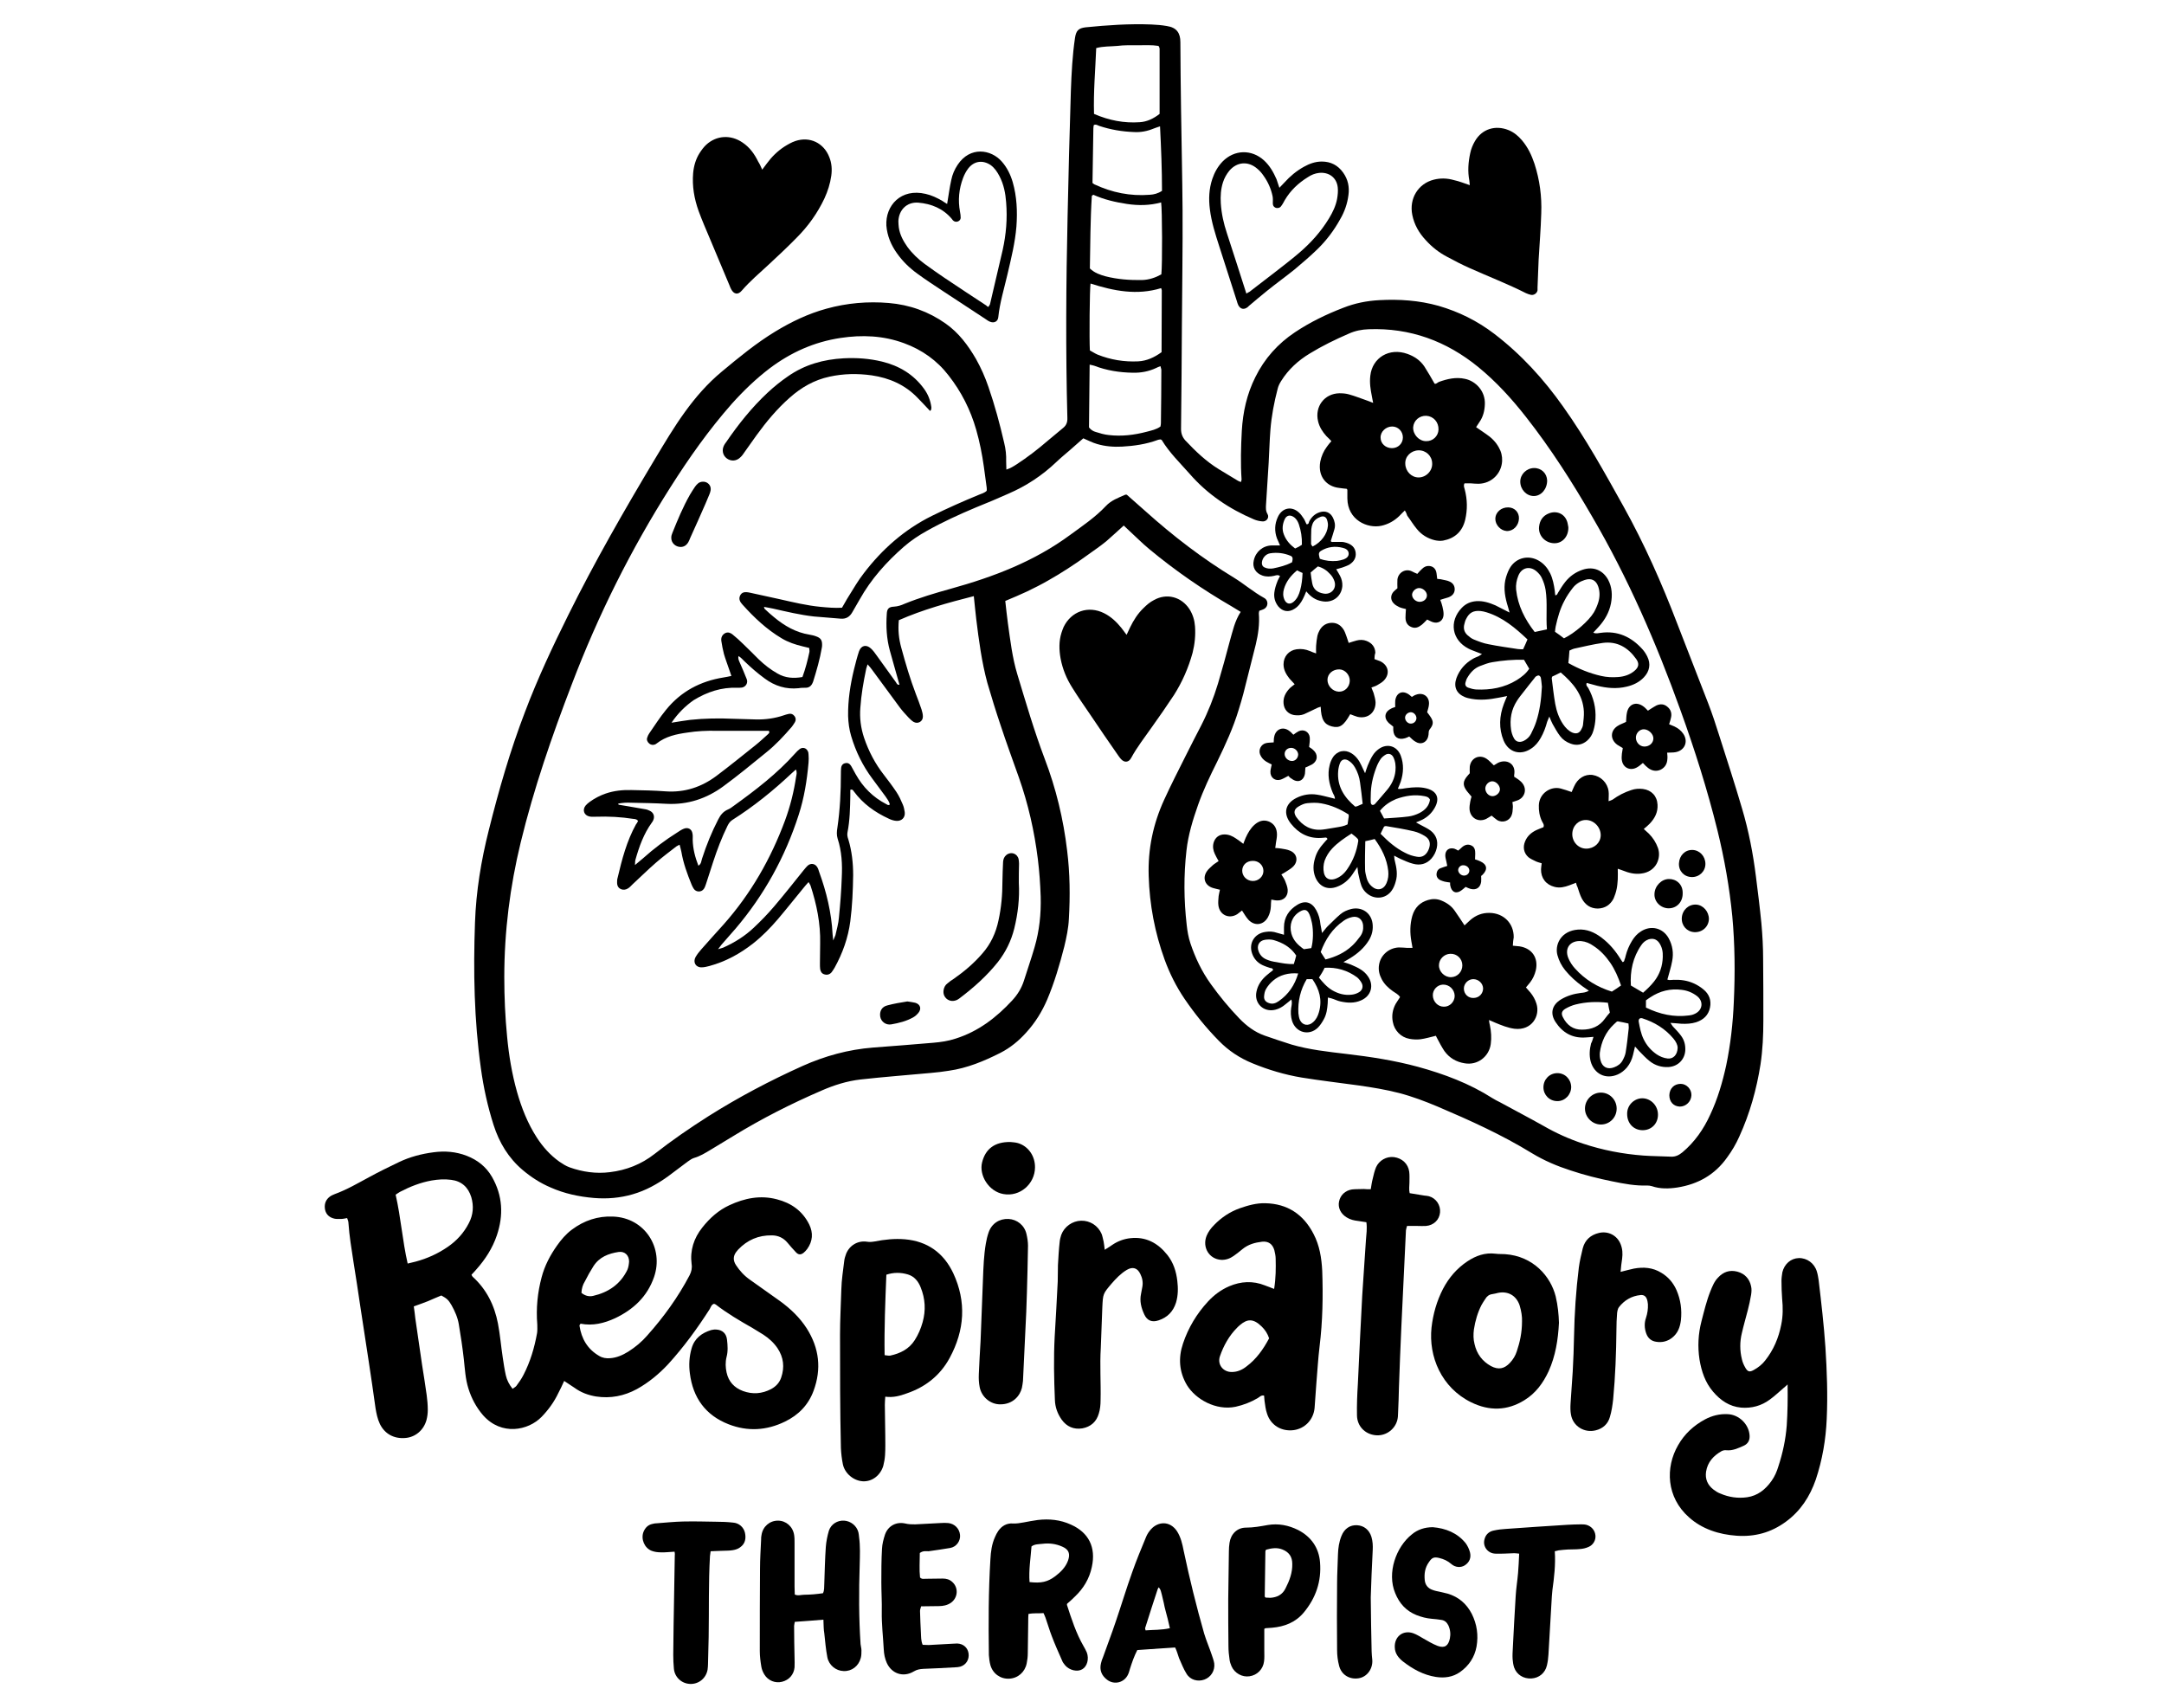 <?xml version="1.0" encoding="utf-8"?>
<!-- Generator: Adobe Illustrator 24.0.1, SVG Export Plug-In . SVG Version: 6.00 Build 0)  -->
<svg version="1.1" id="Layer_1" xmlns="http://www.w3.org/2000/svg" xmlns:xlink="http://www.w3.org/1999/xlink" x="0px" y="0px"
	 viewBox="0 0 990 781.2" style="enable-background:new 0 0 990 781.2;" xml:space="preserve">
<g>
	<g>
		<path d="M567.6,279.9c-1.5-0.9-2.8-1.7-4.1-2.5c-13.3-7.7-25.9-16.4-37.7-26.2c-3.4-2.8-6.5-6-9.8-9c-0.6-0.6-1.2-1.1-1.9-1.8
			c-2.7,2.4-5.3,4.9-8,7.2c-2.8,2.3-5.8,4.3-8.7,6.4c-2.9,2.1-5.9,4.2-8.9,6.1c-2.9,1.9-5.9,3.7-8.9,5.4c-3.1,1.8-6.3,3.4-9.6,5
			c-3.2,1.5-6.5,2.9-10.1,4.4c0.4,3.3,0.7,6.8,1.2,10.2c1.1,7.8,2,15.7,4.3,23.3c3.9,12.9,7.7,25.9,12.5,38.6
			c5.2,13.6,8.6,27.7,10.3,42.1c1.3,10.4,1.4,20.8,0.8,31.2c-0.2,4.3-1.1,8.5-2.1,12.7c-2.1,8.2-4.5,16.4-7.8,24.2
			c-2.4,5.6-5.5,10.6-9.6,15.1c-3.4,3.8-7.3,7-11.8,9.3c-7.5,3.8-15.2,7-23.6,8.2c-2.7,0.4-5.5,0.8-8.2,1c-10.7,1-21.5,1.8-32.2,3
			c-6.2,0.7-12.2,2.6-17.9,5.1c-13.9,6-27.3,12.8-40.2,20.7c-3.5,2.1-6.9,4.2-10.4,6.3c-2.5,1.5-4.9,3-7.7,3.8c-1,0.3-1.9,1-2.8,1.6
			c-3.1,2.3-6.1,4.6-9.2,6.9c-4.9,3.5-10.1,6.4-16,8.1c-5.8,1.7-11.7,2.2-17.8,1.7c-6.9-0.6-13.5-2-19.8-4.8c-4.7-2-8.9-4.7-12.8-8
			c-6.5-5.5-10.7-12.5-13.3-20.6c-2.7-8.5-4.6-17.1-5.8-25.9c-3.1-22.1-3.5-44.4-2.7-66.7c0.5-14.3,2.8-28.3,6.3-42.2
			c4.6-18.4,9.8-36.5,16.6-54.2c5.7-15.1,12.6-29.8,19.8-44.3c12.1-24.4,25.6-47.9,39.6-71.3c4.4-7.3,8.7-14.6,13.7-21.5
			c4.9-6.8,10.4-13.1,16.9-18.5c7.8-6.5,15.7-13,24.4-18.3c7.4-4.5,15.1-8.2,23.5-10.5c9.4-2.6,18.9-3.4,28.5-2.6
			c9.5,0.8,18.2,3.9,26,9.4c6,4.2,10.3,10,13.9,16.2c2.3,4.1,4.2,8.4,5.7,12.8c2.9,8.4,5.2,16.9,7.2,25.6c0.7,2.8,1,5.6,0.9,8.5
			c0,1.1,0.1,2.3,0.1,3.7c1.9-0.6,3.3-1.5,4.7-2.4c4.9-3.2,9.6-6.8,14-10.6c2.4-2,4.8-4,7.2-6c1.5-1.2,2.1-2.6,2-4.7
			c-0.8-30.7-0.6-61.3,0.1-92c0.4-19.2,0.9-38.3,1.5-57.5c0.3-8.1,0.7-16.3,1.9-24.3c0.5-3.3,1.6-4.4,4.8-4.8
			c10-1,20.1-1.7,30.1-1.3c2.4,0.1,4.8,0.3,7.1,0.7c4.6,0.7,6.2,3.3,6.2,7.4c0,10.2,0.2,20.4,0.3,30.5c0.2,15.4,0.6,30.9,0.7,46.4
			c0.1,17.2-0.2,34.5-0.3,51.8c-0.1,16-0.2,32.1-0.4,48.2c0,2.1,0.6,3.7,1.9,5.2c4.7,5,9.6,9.7,15.5,13.3c2.9,1.7,5.7,3.5,8.6,5.2
			c0.4,0.2,0.8,0.4,1.4,0.6c0.1-0.5,0.3-0.8,0.3-1.1c-0.5-7.4-0.3-14.9,0.1-22.3c0.5-8.6,2.3-16.8,6.2-24.6
			c4.2-8.5,10.3-15.3,18.1-20.5c6.9-4.6,14.3-8.2,22.1-11.2c5.3-2.1,10.8-3.2,16.5-3.5c9.1-0.5,18.2,0.1,27.1,2.6
			c9.3,2.7,17.8,6.9,25.5,12.8c12.3,9.4,22.6,20.7,31.5,33.3c10.4,14.6,19,30.2,27.7,45.8c9.5,17.1,17.4,34.9,24.4,53.2
			c4.7,12.3,9.6,24.5,14.3,36.8c1.8,4.7,3.4,9.5,4.9,14.3c3.6,11.3,7.3,22.6,10.6,33.9c3,10.1,5,20.5,6.3,30.9
			c0.9,7.1,1.8,14.3,2.5,21.4c0.5,5.5,0.8,11,0.8,16.5c0.1,9.3,0.1,18.7,0.1,28c0,6.7-0.3,13.4-1.3,20.1c-1.8,11.4-4.9,22.5-9.7,33
			c-1.5,3.4-3.4,6.6-5.6,9.6c-5.6,7.9-13.3,12.2-22.7,13.7c-4,0.6-7.9,0.7-11.7-0.6c-0.7-0.2-1.4-0.3-2.1-0.3
			c-5.4,0.2-10.7-0.8-16-1.9c-6.5-1.3-12.8-2.9-19.1-5c-6.2-2-12.1-4.5-17.7-7.9c-13.7-8.4-28.3-15-43.1-21.3
			c-5.7-2.4-11.5-4.6-17.6-6.2c-6.2-1.6-12.4-2.6-18.7-3.5c-8.7-1.2-17.4-2.2-26-3.6c-7.7-1.3-15.1-3.5-22.4-6.5
			c-5.9-2.4-11-5.8-15.4-10.3c-5.8-5.9-11-12.3-15.7-19.2c-3.8-5.6-6.8-11.6-9.1-17.9c-4.5-12.4-6.9-25.1-7.3-38.3
			c-0.4-12.2,2-23.8,7.1-34.9c3.1-6.8,6.5-13.4,9.8-20c2.3-4.7,4.8-9.4,7.2-14.1c3.1-6.1,5.6-12.4,7.6-19c1.9-6.4,3.7-12.9,5.4-19.4
			C563.9,288.9,564.8,284.2,567.6,279.9z M291.9,375.5c-0.3-0.3-0.5-0.5-0.7-0.6c-0.4-0.2-0.9-0.3-1.4-0.3c-5.7-0.9-11.4-1.2-17.2-1
			c-1,0-1.9,0.1-2.9-0.1c-2.5-0.5-3.4-3-1.8-5c0.5-0.6,1.2-1.2,1.9-1.7c2.2-1.6,4.7-2.9,7.3-3.8c3.8-1.3,7.7-1.7,11.7-1.6
			c5.3,0.1,10.5,0.2,15.8,0.6c8.7,0.6,16.4-2,23.2-7.1c6-4.5,11.9-9.3,17.8-14c2-1.6,3.8-3.3,5.7-5c0.4-0.4,1-0.8,0.4-1.6
			c-6.2,0-12.6,0-18.9,0c-1.7,0-3.4,0-5,0c-4.4-0.1-8.9,0.1-13.3,0.8c-5,0.7-9.9,1.7-14.1,5c-0.2,0.1-0.4,0.3-0.6,0.4
			c-1,0.4-1.9,0.3-2.7-0.3c-0.9-0.7-1.4-1.8-1-2.8c0.2-0.7,0.5-1.3,0.9-1.9c2.5-3.6,4.9-7.4,7.7-10.8c6.8-8.4,15.7-13.1,26.3-14.8
			c1.2-0.2,2.3-0.4,3.6-0.7c-0.4-1.1-0.7-2-1-2.9c-0.8-2.4-1.7-4.7-2.4-7.1c-0.5-1.9-0.9-4-1.2-6c-0.2-1.5,0.3-2.8,1.8-3.6
			c1.3-0.6,2.4-0.1,3.3,0.6c1.7,1.4,3.3,2.8,4.8,4.3c2.4,2.3,4.8,4.7,7.2,7.1c2.6,2.5,5.4,4.7,8.6,6.5c3.6,2.1,7.4,2.3,11.4,1.6
			c1.4-3.8,2.4-7.7,3.2-11.5c0.1-0.5-0.1-1.1-0.1-1.8c-1.1-0.3-2-0.5-2.9-0.7c-3.4-0.8-6.7-1.9-9.7-3.7c-6.9-4.1-12.6-9.5-17.9-15.4
			c-1.1-1.2-1.9-2.5-1.1-4.2c0.8-1.5,2-1.8,4.4-1.3c4.6,1,9.1,2,13.7,3c6.2,1.4,12.4,2.9,18.7,3.5c3.2,0.3,6.4,0.6,9.8,0.4
			c1.1-1.8,2-3.6,3.1-5.3c2.2-3.5,4.3-7.2,6.9-10.5c8.4-11,18.6-20,31.1-26.2c7.1-3.5,14.3-6.7,21.6-9.7c1.2-0.5,2.5-0.8,3.5-1.8
			c0-0.4,0.1-0.9,0-1.4c-0.4-3.2-0.9-6.4-1.3-9.6c-0.8-5.7-1.9-11.3-3.5-16.9c-2.6-9.1-6.8-17.4-12.6-24.8
			c-5.3-6.9-12.2-11.8-20.4-14.8c-9.5-3.5-19.2-3.9-29.1-2.4c-12,1.8-22.7,6.6-32.4,13.9c-6.3,4.8-12,10.3-17.3,16.2
			c-10.5,11.9-19.6,24.8-28.1,38.2c-18.1,28.5-33.1,58.6-45.1,90.1c-9.1,23.7-17.4,47.7-23.4,72.4c-4.9,20.2-7.5,40.7-7.5,61.6
			c0,9.1,0.4,18.2,1.3,27.3c0.8,8.5,2.2,16.9,4.5,25.1c2.1,7.4,4.9,14.5,9.1,21c2.8,4.3,6.1,8,10.3,11c1.5,1,3,2,4.7,2.6
			c5.9,2.1,12.1,3,18.4,2.2c7.5-0.9,14.4-3.6,20.4-8.3c7.9-6.2,16.2-11.9,24.7-17.3c13.8-8.7,28.2-16.3,43.1-23
			c10.3-4.6,20.9-7.5,32.2-8.4c9.2-0.7,18.4-1.4,27.6-2.2c3.5-0.3,6.9-0.8,10.2-1.9c10.4-3.3,18.6-9.6,25.9-17.5
			c2.4-2.6,4.2-5.5,5.3-8.9c1.6-5.1,3.4-10.2,4.9-15.4c2.2-7.5,3-15.2,2.8-23.1c-0.2-5.8-0.6-11.5-1.3-17.2
			c-1.6-12.8-4.4-25.2-8.7-37.4c-2.8-7.9-5.7-15.8-8.3-23.7c-2.2-6.5-4.2-13-6.1-19.5c-2.6-9.6-3.9-19.5-5.1-29.3
			c-0.4-3.3-0.7-6.7-1.1-10.4c-11.8,3-23.4,6.2-34.3,11c-0.4,4.3-0.1,8.3,1.2,12.9c1.9,7,4,14.1,6.6,20.9c0.9,2.3,1.8,4.7,2.6,7.1
			c0.3,1,0.6,2.1,0.6,3.1c0.1,2.3-2.3,3.7-4.3,2.5c-0.8-0.5-1.5-1.2-2.2-1.9c-1.4-1.5-2.8-3-4-4.6c-4.3-5.8-8.5-11.6-12.8-17.4
			c-0.5-0.7-1.1-1.4-2-2.4c-0.3,1.1-0.6,1.7-0.7,2.4c-1.2,5.7-2.2,11.5-2.6,17.4c-0.4,4.7,0.2,9.3,1.7,13.8c2.1,6.2,5.1,11.9,9.1,17
			c2,2.6,3.9,5.1,5.7,7.8c1.2,1.8,2.1,3.8,2.9,5.7c0.5,1.1,0.7,2.3,0.9,3.5c0.3,2.5-1.4,4.2-3.9,4c-1.2-0.1-2.4-0.5-3.4-1
			c-6.3-2.9-11.8-6.8-16-12.5c-0.3-0.4-0.6-1.1-1.6-0.7c0,0.8,0,1.8,0,2.7c-0.1,5.6-0.2,11.3-1.3,16.8c-0.2,1.1,0,2.1,0.4,3.2
			c1.6,5.3,2.2,10.8,2.2,16.3c-0.1,7.1-0.4,14.1-1.3,21.1c-1,7.6-3.5,14.6-7.2,21.3c-0.4,0.7-0.9,1.4-1.4,2.1c-0.9,1-2,1.3-3.3,0.9
			c-1.1-0.3-1.7-1.2-1.9-2.4c-0.1-0.8-0.1-1.7-0.1-2.5c0-3.1,0.1-6.2,0.1-9.3c0.2-9.1-1.6-17.8-4.4-26.4c-0.2-0.5-0.5-0.9-0.9-1.6
			c-1,1.1-1.8,2-2.5,2.9c-3.8,4.6-7.5,9.3-11.4,13.9c-3.5,4.1-7.3,8-11.5,11.3c-6,4.7-12.6,8.3-20,10.3c-1.2,0.3-2.3,0.6-3.5,0.6
			c-2.7,0.1-4.1-2.3-2.8-4.7c0.7-1.2,1.6-2.4,2.6-3.5c3.4-3.9,6.9-7.7,10.3-11.5c12.4-14,21.5-29.9,28-47.4
			c2.4-6.5,4.1-13.3,5.1-20.1c0.2-1,0.5-2-0.1-3.3c-0.8,0.7-1.4,1.3-2,1.8c-8.4,7.9-17.3,15.1-27.1,21.3c-1.1,0.7-1.7,1.7-2.2,2.7
			c-2.6,5.3-4.7,10.8-6.5,16.3c-1.1,3.4-2.2,6.8-3.3,10.2c-0.3,0.8-0.5,1.6-1,2.3c-1.1,1.6-3.5,1.6-4.6,0c-0.4-0.6-0.7-1.2-1-1.9
			c-2-4.9-3.8-9.8-4.7-15.1c-0.2-1-0.5-2-0.8-3.2c-0.7,0.4-1.1,0.5-1.5,0.8c-3.1,2.4-6.3,4.8-9.3,7.4c-3.7,3.2-7.2,6.7-10.8,10
			c-0.7,0.7-1.3,1.4-2.2,1.9c-1.8,1.1-4.8,0.4-4.8-2.7c0-0.7,0-1.5,0.2-2.1c2-8.5,4.2-17,8.5-24.7
			C291.5,376.5,291.7,375.9,291.9,375.5z M307.2,330.6c3.3-0.5,5.9-1,8.5-1.3c6.6-0.7,13.2-0.8,19.8-0.5c3.5,0.1,6.9,0.2,10.4,0.3
			c4.3,0.1,8.6-0.5,12.7-1.9c0.7-0.2,1.4-0.5,2.1-0.6c1.2-0.3,2.1,0.1,2.8,1c0.6,0.8,0.7,1.8,0.2,2.7c-0.4,0.7-0.9,1.4-1.4,2.1
			c-3.7,4.3-7.5,8.4-11.9,11.9c-6.4,5.2-12.8,10.5-19.5,15.4c-7.6,5.6-16.3,8.5-25.9,8c-5.4-0.3-10.8-0.4-16.2-0.5c-2-0.1-4,0-6,0.4
			c0.1,0.3,0.2,0.5,0.2,0.5c1.4,0.2,2.8,0.5,4.2,0.7c2.7,0.5,5.4,0.9,8.1,1.4c0.7,0.1,1.4,0.4,2,0.7c1.7,0.8,2.3,2.5,1.6,4.2
			c-0.2,0.4-0.4,0.9-0.7,1.2c-3.7,5.1-5.8,11-7.5,17c-0.2,0.6-0.1,1.3-0.2,2.4c1.5-1.3,2.6-2.2,3.7-3.1c4.9-4.4,10.2-8.4,15.8-11.9
			c0.9-0.6,1.8-1.2,2.8-1.6c1.9-0.8,3.7,0.1,4,2.2c0.2,0.9,0.1,1.9,0.1,2.9c0.1,4.1,1.1,7.9,2.6,11.8c1.4-0.8,1.3-2.2,1.7-3.3
			c2-6.2,4.4-12.1,7.4-17.9c1-2,2.3-3.6,4.4-4.5c1-0.4,1.9-1.1,2.7-1.7c10-7.2,19.8-14.7,28.1-24c0.6-0.7,1.3-1.4,2.1-2
			c1.3-0.9,2.9-0.5,3.6,0.9c0.3,0.5,0.4,1.1,0.4,1.7c0.1,1.2,0.1,2.4,0,3.6c-0.7,8.1-2,16.2-4.5,23.9c-6.2,19.3-15.8,36.7-28.9,52.1
			c-2.1,2.5-4.3,4.8-6.4,7.3c-0.4,0.5-0.8,1-1.6,2.1c1.2-0.4,1.8-0.5,2.3-0.7c5.2-2.3,10-5.3,14.1-9.2c3.2-3,6.3-6.2,9.2-9.6
			c4.7-5.5,9.1-11.1,13.6-16.7c0.6-0.7,1.2-1.5,1.9-2.1c1.3-1.1,3.1-0.9,4.1,0.5c0.5,0.7,0.8,1.5,1,2.3c3.4,9.3,5.7,18.8,6.2,28.7
			c0,0.6,0.2,1.3,0.3,2.8c0.5-1.3,0.8-1.8,1-2.4c0.6-2.7,1.4-5.4,1.6-8.1c0.6-6.1,1.1-12.2,1.3-18.3c0.3-6,0-12-1.9-17.8
			c-0.5-1.6-0.4-3.3-0.1-5c1.2-8.2,1.6-16.4,1.6-24.7c0-0.8,0-1.7,0.1-2.5c0.1-1.3,0.8-2.1,1.9-2.3c1.2-0.3,2.1,0.3,2.7,1.3
			c0.7,1.2,1.4,2.5,2.1,3.8c3.3,5.9,7.9,10.5,13.9,13.6c0.5,0.2,0.9,0.8,1.7,0.2c-0.3-1.4-1.2-2.5-2-3.7c-2-2.7-4-5.4-6-8.1
			c-4.4-5.9-7.6-12.4-9.7-19.5c-0.9-3-1.3-6.1-1.4-9.2c-0.1-7.2,1-14.3,2.7-21.3c0.7-2.8,1.4-5.6,2.3-8.3c1-2.7,3.3-3.2,5.4-1.3
			c1,0.9,1.8,2,2.5,3c3,4.2,6,8.4,9,12.5c0.3,0.5,0.6,1.3,1.6,1.1c-0.1-0.5-0.3-1-0.4-1.4c-1.3-4.7-2.7-9.4-4-14.2
			c-1.5-5.5-1.8-11.1-1.4-16.8c0.1-2.4,1-3.2,3.3-3.3c1.7-0.1,3.3-0.6,4.8-1.3c6.9-2.8,14-4.9,21.2-6.9
			c19.5-5.4,38.2-12.5,54.7-24.7c5.6-4.1,11.4-8,16.2-13.1c2.4-2.6,5.7-3.8,8.9-5.2c0.2-0.1,0.5,0,0.7,0c2.9,2.5,5.7,5.1,8.6,7.6
			c12.6,11.3,26,21.6,40.5,30.4c4.7,2.9,8.8,6.5,13.7,9.2c0.2,0.1,0.4,0.3,0.6,0.4c1.4,1.3,1.2,3.6-0.5,4.6
			c-0.7,0.4-1.5,0.6-2.3,0.9c-0.1,0.5-0.2,0.8-0.2,1.2c0.4,4.8-0.3,9.6-1.4,14.2c-1.9,7.6-3.8,15.1-5.7,22.6
			c-0.6,2.4-1.4,4.8-2.1,7.2c-2.5,8.3-6.1,16.1-9.9,23.9c-3.2,6.4-6.3,12.9-8.7,19.7c-2.4,6.8-4.5,13.7-5.3,20.8
			c-1.3,11.4-1.2,22.7,0.1,34.1c0.3,2.8,0.8,5.7,1.7,8.4c2.2,6.6,5.2,12.9,9.3,18.6c4,5.6,8.3,10.8,13.1,15.8
			c3.3,3.4,7,6.2,11.5,7.8c4.1,1.4,8.1,2.8,12.3,4.1c8.2,2.4,16.7,3.3,25.1,4.3c11.1,1.3,22.1,3,32.8,5.9c12,3.3,23.5,7.6,34,14.3
			c1.1,0.7,2.3,1.3,3.5,1.9c6.6,3.6,13.3,7.1,19.9,10.8c5.7,3.3,11.7,6,18,8.1c9,3,18.3,4.8,27.8,5.5c4.2,0.3,8.4,0.3,12.6,0.5
			c2,0.1,3.6-0.7,5.2-2c5.6-4.7,9.7-10.6,12.7-17.2c3.4-7.2,5.6-14.8,7.3-22.5c2-9.6,3.1-19.4,3.5-29.2c0.6-13.1,0.5-26.1-0.7-39.1
			c-1.3-13.2-3.6-26.3-6.8-39.3c-4.6-18.6-10.4-36.9-16.9-54.9c-11-30.6-23.9-60.3-40.3-88.4c-9.2-15.9-19-31.3-30.4-45.8
			c-6.5-8.3-13.6-16.1-21.8-22.8c-14.6-11.9-31.2-18-50.1-17.3c-3.2,0.1-6.2,0.7-9.1,2c-6.2,2.7-12.2,5.6-17.9,9.1
			c-5.3,3.2-9.8,7.3-13.1,12.6c-0.7,1.1-1.3,2.3-1.6,3.6c-1.6,6.1-2.8,12.4-3.3,18.7c-0.4,5-0.5,10-0.8,15.1
			c-0.4,6.3-0.8,12.7-1.2,19c-0.1,1.6-0.2,3,0.7,4.5c0.9,1.6-0.5,3.5-2.4,3.3c-1.3-0.1-2.6-0.4-3.8-0.9
			c-11.3-4.8-21.3-11.5-29.4-20.8c-4.4-5-9.3-9.7-12.8-15.5c-0.1-0.1-0.2-0.1-0.3-0.2c-0.1,0-0.2-0.1-0.3-0.1
			c-0.5,0.1-1,0.1-1.4,0.3c-5.2,1.9-10.7,2.7-16.2,3c-3.8,0.2-7.7-0.1-11.4-1.2c-2.1-0.6-4.2-1.7-6.3-2.6c-1.9,1.7-3.9,3.4-5.9,5.2
			c-2.2,1.9-4.4,3.7-6.5,5.7c-6.4,6.1-13.7,10.9-21.8,14.4c-4.9,2.2-9.9,4.3-14.9,6.3c-7.6,3.2-15.1,6.6-22.4,10.7
			c-3.8,2.1-7.4,4.5-10.6,7.3c-8,7-15,14.8-20.2,24.1c-1.1,2-2.3,3.9-3.4,5.9c-1.2,2.1-2.9,3.1-5.3,2.9c-4.1-0.4-8.1-0.6-12.2-1
			c-6.3-0.7-12.5-2.2-18.7-3.6c-1.3-0.3-2.7-0.5-4.2-0.8c0.2,0.5,0.2,0.8,0.3,0.9c1.4,1.3,2.8,2.6,4.3,3.8c4.8,4,10,7,16.2,8
			c1.1,0.2,2.1,0.4,3.1,0.8c2,0.7,2.7,1.7,2.7,3.7c0,0.5,0,1-0.1,1.4c-0.9,5.3-2.4,10.5-4,15.6c-0.1,0.2-0.2,0.5-0.3,0.7
			c-0.6,1.3-1.6,2.1-3.1,2.1c-1.1,0-2.2,0-3.2,0.2c-5.8,0.6-10.9-1-15.5-4.4c-3.3-2.4-6.4-5.1-9.3-7.9c-0.8-0.8-1.6-1.7-2.7-2.4
			c-0.4,1.2,0.2,2.1,0.5,2.9c1.1,2.5,2.2,5,3.2,7.6c0.7,1.7-0.3,3.5-2.1,3.9c-0.7,0.1-1.4,0.1-2.1,0.1c-7.3-0.3-13.9,1.9-20.1,5.7
			C313.5,323,310.2,326.2,307.2,330.6z M500.2,89.1c-0.3,0.2-0.7,0.4-0.7,0.5c-0.7,11.1-0.7,22.2-0.9,33.2c2.2,2.1,4.7,2.9,7.2,3.6
			c5.5,1.4,11.1,1.8,16.7,1.7c3.2-0.1,6.1-1.1,8.8-2.6c0.5-4.5,0.4-29.6-0.1-32.9c-5.1,1.4-10.3,1.5-15.6,0.7
			C510.3,92.5,505.1,91.3,500.2,89.1z M498.6,160.3c1.2,0.6,2.3,1.4,3.5,1.9c6,2.4,12.2,3.4,18.6,3.1c3.9-0.2,7.4-1.8,10.7-4.2
			c0-9.4,0.1-18.9,0.1-28.3c0-0.3-0.2-0.6-0.3-1c-11,3.4-21.7,1.3-32.3-2.1C498.5,132.5,498.3,155,498.6,160.3z M500.5,52.1
			c6.9,3,13.8,4.3,20.9,3.8c3.4-0.2,6.4-1.7,9.1-3.8c0-10,0-19.9,0-29.9c0-0.3-0.2-0.7-0.5-1.2c-3.1-0.5-6.3-0.3-9.5-0.3
			c-3.1,0-6.2-0.1-9.3,0.3c-3.2,0.3-6.4,0.1-9.7,1C501.1,32.1,500.2,42,500.5,52.1z M498.2,195.5c0.7,1,1.9,1.8,3.1,2.1
			c1.9,0.6,3.9,1.2,5.9,1.4c5.9,0.7,11.7,0,17.4-1.5c2.2-0.6,4.4-1,6.3-2.4c0.1-0.6,0.2-1.1,0.2-1.5c0.1-8.1,0.2-16.3,0.2-24.4
			c0-0.5-0.3-1-0.4-1.7c-0.8,0.3-1.4,0.5-1.9,0.8c-3.4,1.6-7,2.3-10.8,2.2c-6-0.1-11.9-1-17.6-3.2c-0.6-0.2-1.3-0.3-2.1-0.5
			C498.4,176.5,498.3,185.9,498.2,195.5z M530.7,57.8c-1.1,0.4-2,0.6-2.9,1c-2.9,1.2-5.9,1.8-9.1,1.6c-5.4-0.2-10.7-1.1-15.8-2.8
			c-0.7-0.2-1.4-0.9-2.5-0.4c-0.1,0.4-0.2,1-0.2,1.6c-0.1,8.4-0.3,16.7-0.4,24.9c0.4,0.3,0.6,0.5,0.8,0.6c8.1,3.8,16.5,5.5,25.4,4.8
			c1.9-0.1,3.8-0.6,5.6-1.8C531.6,77.6,531.2,67.8,530.7,57.8z"/>
		<path d="M258.1,631.7c-1,2.2-1.8,3.9-2.7,5.6c-1.9,4-4.5,7.6-7.6,10.8c-6.1,6.3-18.4,8.8-26.8-0.7c-3.1-3.6-5.3-7.7-6.7-12.2
			c-1.4-4.4-1.6-8.9-2.1-13.4c-0.6-5.3-1.4-10.7-2.3-16c-0.5-3.1-1.8-6-3.3-8.7c-1.4-2.4-2.1-3.1-4.7-4.5c-2,0.8-4,1.7-6.1,2.6
			c-2.1,0.8-4.2,1.6-6.5,2.4c0.3,2,0.5,3.7,0.7,5.5c1,7.1,2.1,14.2,3.1,21.3c0.7,4.6,1.5,9.2,2.1,13.8c0.3,2.2,0.5,4.5,0.5,6.8
			c0,1.5-0.2,3.1-0.6,4.6c-1.3,4.7-5.2,7.9-9.8,8.2c-5.1,0.4-9.3-1.9-11.5-6.4c-1.1-2.3-1.6-4.8-2-7.2c-1-7.1-2-14.2-3.1-21.3
			c-1.3-8.5-2.6-17-3.9-25.5c-1-6.7-2-13.5-3.1-20.2c-0.9-5.9-1.9-11.8-2.3-17.8c0-0.7-0.3-1.3-0.6-2.2c-1.1,0.2-2,0.4-2.9,0.4
			c-1.2,0-2.4,0.1-3.5-0.3c-2.3-0.7-3.6-2.4-3.8-4.7c-0.2-2.2,0.6-4,2.4-5.3c0.7-0.5,1.5-0.8,2.2-1.1c5.5-2,10.6-5,15.8-7.8
			c4.4-2.4,8.9-4.6,13.5-6.8c5-2.4,10.4-3.8,15.8-4.5c5.2-0.7,10.3-0.3,15.2,1.6c4.9,1.9,8.9,5,11.6,9.7c4.9,8.6,5.3,17.5,2.2,26.7
			c-2,5.9-5.3,11-9.4,15.6c-0.7,0.8-1.4,1.6-2.2,2.4c0.2,0.4,0.3,0.7,0.5,0.9c6.4,5.8,10,13.1,11.6,21.4c1,5.2,1.4,10.4,2.2,15.6
			c0.4,2.7,0.8,5.4,1.4,8.1c0.5,2.2,1.5,4.2,3.1,6.2c0.6-0.5,1.3-0.8,1.7-1.3c1.2-1.6,2.4-3.3,3.3-5.1c3.1-6,5-12.4,6.2-19.1
			c0.2-1.3,0.1-2.6,0.1-3.9c-0.6-7.4,0.1-14.6,2-21.7c1.4-5.3,3.9-10,7-14.4c1.9-2.7,4.1-5.3,6.8-7.3c5.6-4.2,11.9-6.3,18.8-6
			c14.7,0.5,23.4,14.5,18.8,27.7c-3.1,8.9-9.4,14.8-17.8,18.8c-5,2.3-10.2,3.6-15.8,2.5c-0.2,0.3-0.5,0.6-0.5,0.9
			c0.9,6,3.7,10.8,9.1,13.9c1.5,0.9,3.1,1.1,4.8,1c3.1-0.2,5.8-1.4,8.4-3c3.3-2.1,6.2-4.5,8.7-7.4c7.5-8.4,14.1-17.5,19.4-27.6
			c0.8-1.6,1.2-3.2,0.9-5.1c-0.8-6.2,1-11.8,4.9-16.7c3.4-4.3,7.4-7.9,12.4-10.2c6.9-3.2,14.1-4.7,21.7-2.7
			c6.6,1.7,11.7,5.3,14.8,11.5c1.9,3.9,1.6,7.7-0.9,11.2c-0.5,0.7-1.1,1.3-1.7,1.8c-1.3,1-2.4,0.9-3.5-0.3c-1.3-1.4-2.6-2.8-3.8-4.3
			c-1.9-2.3-4.4-3.4-7.2-3.4c-6.1-0.1-11.2,2.1-15.4,6.5c-0.3,0.4-0.6,0.7-0.9,1.1c-1.5,2-1.4,4-0.1,6c1.7,2.6,3.8,4.9,6.4,6.7
			c4.6,3.3,9.2,6.5,13.8,9.8c4.8,3.5,9,7.5,12.2,12.5c5.7,9,6.8,18.5,3.1,28.5c-2.4,6.5-6.9,11.1-13.1,14.1
			c-8.4,4.1-17.1,4.6-25.8,1.2c-10.5-4.1-16.3-12.1-17.7-23.3c-0.5-3.8-0.3-7.6,0.8-11.4c1.3-4.6,4.7-7.1,9-8.4
			c0.8-0.2,1.7-0.3,2.5-0.2c2.6,0.2,4.4,1.8,4.7,4.6c0.3,2.6,0.5,5.3-0.2,7.9c-0.6,2.4-0.5,4.8,0,7.1c0.9,4.2,3.5,7,7.5,8.5
			c4.4,1.6,8.7,1.3,12.9-0.9c2.2-1.2,3.8-2.9,4.6-5.3c1.6-4.7,1.1-9.2-1.7-13.4c-1.7-2.5-3.9-4.5-6.5-6.2c-1.6-1-3.3-2-4.9-3
			c-5.8-3.3-11.6-6.7-16.9-10.8c-0.2-0.1-0.4-0.2-0.7-0.3c-1.2,0.3-1.5,1.5-2,2.4c-5.7,8.9-11.9,17.4-19,25.2
			c-4.2,4.5-8.9,8.4-14.3,11.4c-5.9,3.2-12.1,4.4-18.7,3.4c-3.6-0.6-6.9-1.8-9.9-4C261.4,633.9,259.9,632.9,258.1,631.7z M186.5,578
			c1.4-0.3,2.5-0.6,3.7-0.9c5.2-1.4,10.1-3.6,14.6-6.7c4.1-2.8,7.4-6.4,9.7-10.9c2-3.8,2.3-7.8,1.1-11.9c-1.4-4.5-4.4-7.3-9.2-7.9
			c-3-0.4-6-0.2-8.9,0.3c-5.1,0.9-9.9,2.8-14.5,5.2c-0.7,0.4-1.4,0.9-2,1.3C183.4,557,184.1,567.5,186.5,578z M266,591.4
			c1.7,1.4,3.5,1.8,5.3,1.4c7-1.6,12.5-5.3,15.7-11.9c0.5-1.1,0.7-2.5,0.8-3.8c0-2.9-2-4.8-4.8-4.4c-4.6,0.7-8.8,2.3-11.5,6.5
			c-1.4,2.2-2.7,4.5-3.9,6.9C266.6,587.7,266.1,589.4,266,591.4z"/>
		<path d="M817.8,633.3c-1,0.9-1.4,1.3-1.8,1.6c-2.1,1.8-4.1,3.7-6.3,5.3c-3.9,2.9-8.4,4.1-13.2,3.7c-5.3-0.5-9.4-3.3-12.8-7.3
			c-3.6-4.2-5.3-9.3-6.2-14.7c-0.9-5.9-0.6-11.7,0.9-17.5c1.2-4.6,2.3-9.3,4.1-13.8c0.9-2.2,1.8-4.5,3.5-6.2
			c2.4-2.6,5.3-3.6,8.8-2.7c3.4,0.9,5.6,3.3,6.3,6.7c0.3,1.3,0.2,2.6,0,3.9c-0.4,2.4-0.9,4.7-1.5,7c-0.9,3.5-1.9,6.9-2.7,10.4
			c-1,4-1,8.1,0,12.1c0.3,1.4,0.9,2.7,1.6,3.9c1.1,1.9,2,2,3.8,1c2-1.1,3.8-2.5,5.2-4.3c3.9-4.9,6.2-10.4,7.4-16.5
			c0.8-3.9,0.8-7.8,0.4-11.8c-0.2-2.7-0.3-5.5-0.3-8.2c0-1.3,0.2-2.6,0.4-3.9c0.9-3.8,3.9-6.4,7.5-6.5c3.8-0.1,7.2,2.4,8.3,6.2
			c0.4,1.3,0.6,2.6,0.8,3.9c1.2,10.2,2.4,20.4,3.1,30.7c0.7,10.9,1.1,21.8,0.6,32.7c-0.4,9.5-2,18.8-5,27.8
			c-2.7,7.8-7,14.4-13.7,19.3c-6.8,5-14.3,7-22.6,6.4c-4-0.3-7.8-1-11.6-2.4c-3.8-1.4-7.2-3.4-10.1-6c-10.4-9.2-10.9-22.8-5-33
			c2.9-5.1,7.1-9,12.3-11.8c3.2-1.7,6.7-2.6,10.4-2.4c5.1,0.2,9.6,4.5,10,9.6c0.2,2.3-0.7,4-2.8,4.9c-2.5,1.1-5,2.3-7.9,2
			c-0.7-0.1-1.5,0.1-2.1,0.4c-3.7,2.1-6.4,5-7.1,9.4c-0.5,3.4,0.7,6.1,3.4,8.2c0.9,0.7,2,1.4,3.1,1.8c3.9,1.7,8.1,2.3,12.3,1.7
			c4.8-0.7,8.3-3.5,11.1-7.4c1.5-2.1,2.5-4.4,3.2-6.8c2-6.1,3.3-12.2,3.8-18.6C817.8,646.1,817.9,640.1,817.8,633.3z"/>
		<path d="M582.9,589.6c0.8-5,0.8-9.4,0.7-13.8c0-1.3-0.3-2.6-0.6-3.9c-0.8-2.8-2.7-4.2-5.6-3.9c-3.3,0.4-6.3,1.2-9,3.4
			c-1.3,1.1-2.6,2.1-4,3.1c-1.7,1.2-3.6,1.9-5.7,1.8c-5.5-0.3-8.8-5.7-6.7-11c0.8-1.9,2-3.5,3.5-5c3.3-3.4,7.2-6,11.7-7.6
			c3.7-1.3,7.6-2.4,11.6-2.3c10.2,0.2,17.5,5.1,22.1,14c2.8,5.3,3.7,11.1,4,17c0.4,11.5,0.2,23-1.2,34.4c-0.7,5.7-1,11.4-1.5,17.2
			c-0.3,3.7-0.5,7.4-0.8,11.1c-0.5,5.3-4.4,9.4-9.6,10.1c-5.5,0.7-10.4-2.2-12.1-7.4c-0.7-1.9-0.9-4-1.2-6c-0.1-0.8-0.1-1.6-0.2-2.4
			c-1.4-0.3-2.1,0.7-3,1.2c-3.1,1.8-6.4,3.1-10,3.9c-9.1,1.9-18.4-3.5-22.3-9.9c-3.6-6.1-4-12.5-1.8-19c2.4-7.2,6.3-13.7,11.5-19.3
			c2.7-2.9,5.9-5.3,9.6-6.9c5.4-2.3,10.9-2.6,16.4-0.4C580,588.5,581.3,589,582.9,589.6z M580.6,612.2c-0.7-2.2-1.9-3.9-3.3-5.3
			c-4-4-6.8-3.5-10-0.8c-0.5,0.4-0.9,0.8-1.3,1.2c-3.7,3.7-6.2,8.2-7.9,13.1c-1.3,3.8,1.5,7.3,5.5,7.2c2.5,0,4.7-1,6.6-2.5
			C574.8,621.7,578,617.1,580.6,612.2z"/>
		<path d="M405,638.9c-0.1,1.6-0.2,2.6-0.2,3.7c0,4.7,0.2,9.3,0.2,14c0,3,0.1,6-0.1,9c-0.1,1.7-0.4,3.3-0.8,4.9
			c-1.3,4.4-5.1,7.3-9.3,7.1c-4.2-0.2-8.3-3.5-9.2-7.8c-0.5-2.5-0.8-5-0.9-7.5c-0.4-17.2-0.4-34.5-0.4-51.7c0-6.9,0.4-13.9,0.6-20.8
			c0.1-4.3,0.8-8.6,1.3-12.8c0.1-1.2,0.5-2.4,0.9-3.5c1.6-3.9,5.4-6.1,9.5-5.5c1.2,0.2,2.3,0.1,3.5-0.1c4.6-0.9,9.2-1.4,13.9-1
			c10.3,0.9,17.7,6.2,22.1,15.5c6.1,13.1,5.2,26.1-1.6,38.7c-4.3,8-11.1,13.4-19.7,16.3C411.8,638.5,408.7,639.4,405,638.9z
			 M404.7,619.9c0.8,0.1,1.2,0.2,1.5,0.2c0.4,0,0.7,0.1,1.1,0c4.6-1,8.6-3,11.2-7.1c1.6-2.5,2.8-5.3,3.6-8.2
			c1.5-5.4,1.2-10.7-0.9-15.9c-1.1-2.8-2.9-5-5.8-5.9c-3.3-1-6.6-1-9.9,0.1C405,595.4,404.5,607.6,404.7,619.9z"/>
		<path d="M348.7,77.6c0.9-1.2,1.5-2,2.1-2.8c2.2-3,4.8-5.6,8-7.7c1.6-1,3.3-2,5.1-2.6c6.6-2.2,13,0.9,15.5,7.4
			c1.1,2.7,1.3,5.6,0.9,8.5c-0.5,3.6-1.6,7-3.1,10.3c-3.2,6.8-7.5,12.8-12.8,18.1c-4.1,4.2-8.4,8.2-12.7,12.2
			c-4.2,3.9-8.6,7.6-12.4,12c-1.7,2-3.6,1.6-4.8-0.7c-0.3-0.5-0.5-1.1-0.7-1.6c-3-7.1-5.9-14.1-8.9-21.2c-1.8-4.3-3.7-8.6-5.3-13
			c-2-5.6-3-11.3-2.5-17.3c0.3-3.3,1.2-6.4,2.9-9.1c0.9-1.4,1.9-2.8,3.1-3.9c4.7-4.3,11.2-4.7,16.6-1c3.3,2.2,5.5,5.3,7.2,8.8
			C347.5,74.9,348,76,348.7,77.6z"/>
		<path d="M515.4,290.4c0.7-1.4,1.1-2.4,1.6-3.4c1.6-3.3,3.5-6.3,6.1-8.8c1.4-1.4,3-2.8,4.8-3.7c5.9-3.3,12.6-1.5,16.3,4.2
			c1.5,2.4,2.3,5,2.5,7.8c0.3,4.1-0.1,8.1-1.1,12.1c-1.9,6.9-4.7,13.3-8.5,19.3c-3.3,5-6.7,9.9-10.2,14.8c-3.2,4.6-6.7,9-9.4,14
			c-1.1,2.1-3.1,2.3-4.7,0.5c-0.5-0.5-0.9-1.2-1.3-1.7c-4.3-6.2-8.6-12.4-12.8-18.7c-2.8-4.1-5.6-8.1-8.2-12.3
			c-2.6-4.1-4.4-8.5-5.3-13.3c-0.7-3.9-0.8-7.9,0.4-11.7c0.3-0.9,0.6-1.8,1-2.7c3.5-7.2,11.3-9.9,18.5-6.3c3.2,1.6,5.7,4,7.9,6.7
			C513.7,288.1,514.4,289.1,515.4,290.4z"/>
		<path d="M672.4,84.7c-0.1-0.9-0.1-1.5-0.2-2.1c-0.8-4.2-0.5-8.4,0.4-12.5c0.4-2,1.2-3.9,2.2-5.6c3.2-5.5,9.3-7.4,15.3-5
			c2.5,1,4.5,2.7,6.2,4.7c2.7,3.2,4.4,6.8,5.7,10.7c2.4,7.4,3.4,15,3.1,22.7c-0.2,7.1-0.8,14.1-1.2,21.2c-0.2,4.2-0.3,8.4-0.5,12.6
			c0,0.5,0,1,0,1.4c-0.2,1.3-1.6,2.3-2.9,2.1c-0.8-0.2-1.6-0.4-2.4-0.8c-8.3-4.2-17.1-7.6-25.6-11.4c-3.6-1.6-7.1-3.4-10.6-5.3
			c-3.6-1.9-6.8-4.4-9.6-7.5c-3.1-3.3-5.3-7.1-6.2-11.6c-1.5-7.5,2.7-14.3,9.8-16.1c3.1-0.8,6.2-0.7,9.3,0.2
			C667.5,82.9,669.8,83.8,672.4,84.7z"/>
		<path d="M713.2,605.1c-0.4,7.9-1.6,15.2-4.7,22.1c-2.5,5.4-5.9,10.1-11.1,13.3c-7.9,4.9-16.1,5-24.3,1
			c-13.7-6.7-19.6-21-18.2-34.2c0.7-6.2,2.4-12.2,5.3-17.8c2.7-5.1,6.3-9.3,11.1-12.5c3.9-2.6,8.1-4.1,12.9-3.5
			c1.4,0.2,2.9,0.1,4.3,0.2c13,0.9,20.9,10.2,23.2,19.3C712.7,597.2,713.1,601.4,713.2,605.1z M696.3,604.4c0.1-2-0.3-4.7-1.1-7.3
			c-1.5-4.4-5.2-6.6-9.8-5.7c-0.9,0.2-1.9,0.5-2.8,0.6c-1.4,0.2-2.4,1-3.1,2.2c-0.6,0.9-1.2,1.8-1.7,2.7c-1.8,3.5-2.9,7.3-3.5,11.2
			c-0.3,2.3-0.3,4.5,0.3,6.8c1,4.4,3.5,7.8,7.5,10c3.4,1.8,6.1,1.3,8.7-1.5c1.4-1.5,2.5-3.3,3.1-5.2
			C695.3,614,696.3,609.7,696.3,604.4z"/>
		<path d="M505.4,571.7c1.6-1,2.7-1.7,3.7-2.4c2.4-1.6,5.2-2.6,8-2.9c7.1-0.8,12.6,2.2,16.9,7.6c2.8,3.5,4.1,7.6,4.6,11.9
			c0.4,3.3,0.4,6.7-0.6,10c-1.3,4.1-4,6.8-8,8.1c-3,1-5.2,0.1-6.5-2.7c-1.4-3-2.2-6.1-1.5-9.4c0.2-1,0.4-2.1,0.6-3.2
			c0.4-2.1,0-4.1-0.9-5.9c-1.3-2.8-3.5-3.5-6.2-1.9c-2.7,1.6-4.9,3.9-6.9,6.2c-4,4.7-4,4.7-4.3,10.9c-0.3,6.2-0.4,12.4-0.7,18.6
			c-0.5,8,0.1,16-0.1,24c0,2-0.2,4.1-0.8,6c-1.1,3.8-3.7,6.1-7.6,6.8c-3.9,0.6-7.1-0.8-9.4-4c-1.9-2.7-3-5.7-3.1-9.1
			c-0.4-9.6-0.6-19.1-0.1-28.7c0.5-8.5,1-17,1.4-25.4c0.1-2.5,0-5,0.1-7.5c0.2-3.6,0.4-7.2,0.8-10.7c0.1-1.1,0.4-2.1,0.7-3.1
			c1.4-3.8,5.1-6.4,9.1-6.5c4.1-0.1,7.8,2.3,9.4,6.1c0.4,1.1,0.6,2.3,0.9,3.5C505.1,569,505.2,570.1,505.4,571.7z"/>
		<path d="M627.1,544c0.3-1.8,0.5-3.3,0.9-4.8c0.4-1.7,0.8-3.5,1.5-5.2c1.4-3.2,4.8-5.1,8.2-4.7c3.7,0.5,6.5,3,7,6.7
			c0.2,1.6,0.1,3.3,0.1,5c0,1.5-0.3,3.1,0.1,4.8c2.3,0.4,4.5,0.7,6.7,1.1c0.7,0.1,1.4,0.1,2.1,0.3c3.3,0.9,5.4,4.1,5.1,7.4
			c-0.3,3.4-2.9,5.9-6.4,6.2c-1.3,0.1-2.6,0-3.9,0c-1.6,0-3.1,0-4.8,0c-0.2,0.7-0.4,1.3-0.5,2c-0.7,14.7-1.4,29.4-2.1,44.1
			c-0.4,9.2-0.8,18.4-1.1,27.6c-0.1,3.9-0.2,7.9-0.4,11.8c0,1.2-0.1,2.4-0.4,3.5c-1.3,4.5-5.7,7.3-10.2,6.7c-4.7-0.6-8.1-4.2-8.2-9
			c-0.1-4.8,0.1-9.6,0.4-14.4c0.6-13.5,1.3-27,2-40.5c0.5-8.5,1.2-17,1.7-25.4c0.2-2.6,0.6-5.2,0.2-8.1c-1.3-0.2-2.6-0.4-3.9-0.6
			c-1.8-0.2-3.5-0.6-5.1-1.6c-2.8-1.7-4.1-4.5-3.5-7.3c0.6-2.9,2.8-5,5.9-5.5c1.8-0.2,3.6-0.1,5.4-0.2
			C624.7,544,625.7,544,627.1,544z"/>
		<path d="M488.2,733.6c0,0.2-0.1,0.4-0.1,0.5c2.1,6.5,4.2,13,7.6,18.9c0.5,0.9,1.1,1.9,1.5,2.9c1.1,2.9,0.2,6.4-2.1,7.7
			c-2.2,1.3-5.8,0.5-7.8-1.8c-0.6-0.7-1.2-1.5-1.5-2.4c-1.6-3.6-3.2-7.2-4.6-10.9c-1.1-2.8-1.9-5.7-2.9-8.5
			c-0.2-0.7-0.6-1.3-0.9-2.1c-2.3,0.2-4.5-0.1-6.9,0.4c-0.1,1.3-0.1,2.5-0.1,3.6c-0.1,4.8-0.1,9.6-0.2,14.4c0,1.6-0.2,3.1-0.5,4.6
			c-0.8,4-4,6.8-8,7c-4,0.2-7.5-2.3-8.6-6.2c-0.4-1.5-0.6-3.1-0.7-4.6c-0.2-14.6-0.2-29.2,0.7-43.8c0.2-3.5,0.6-6.9,2.1-10.2
			c0.4-1,0.9-1.9,1.5-2.8c1.6-2.3,3.9-3.6,6.7-3.4c1.7,0.1,3.3-0.2,5-0.5c2.1-0.4,4.2-0.8,6.4-1.1c5.2-0.6,10.3-0.1,15.1,2.1
			c8.1,3.6,11.6,10.3,9.6,19.4c-1.1,5.3-3.8,9.8-7.7,13.5C490.6,731.5,489.4,732.6,488.2,733.6z M471,723.7c5.3,0.6,8.2,0,11.8-2.7
			c2.5-1.9,4.7-4.1,5.8-7.1c1.1-3.1,0.4-5.1-2.6-6.4c-2.9-1.3-6-1.7-9.1-1.3c-1.7,0.2-3.6,0.1-5,1.2
			C471.5,712.8,470.6,718.1,471,723.7z"/>
		<path d="M376.7,740.9c-4.7,0.4-8.8,0.7-13.1,1c-0.1,0.9-0.4,1.7-0.3,2.5c0,4.7,0.1,9.3,0.2,14c0,1.4,0.1,2.9,0,4.3
			c-0.3,3.3-2.5,5.8-5.7,6.6c-3.1,0.8-6.4-0.5-8.1-3.3c-0.7-1.1-1.2-2.4-1.4-3.6c-0.4-2.4-0.7-4.8-0.7-7.1c0-12.6,0-25.1,0.1-37.7
			c0-4.4,0.3-8.8,0.5-13.3c0-0.7,0-1.4,0.2-2.2c0.6-3.8,3.7-6.5,7.5-6.5c3.7,0,6.8,2.7,7.4,6.5c0.2,1.2,0.2,2.4,0.2,3.6
			c0,6.7,0,13.4,0,20.1c0,1.2,0.1,2.4,0.1,3.6c1.5,0.7,2.9,0.1,4.3,0.1c1.4,0,2.9-0.1,4.3-0.2c1.4-0.1,2.8-0.3,4.3-0.5
			c0.7-1.4,0.5-2.9,0.6-4.3c0.2-5.6,0.3-11.2,0.7-16.9c0.2-2.5,0.7-5,1.4-7.4c1-3,3.9-4.8,7-4.6c3,0.2,5.7,2.3,6.5,5.3
			c0.2,0.7,0.2,1.4,0.3,2.1c0.6,4.3,0.4,8.6,0.3,12.9c-0.4,12.1-0.4,24.2,0.4,36.2c0.1,1,0.4,1.9,0.4,2.8c0,1.2,0,2.4-0.3,3.5
			c-1,3.8-4.2,6.2-7.9,6c-3.5-0.1-6.7-2.7-7.4-6.3c-0.7-3.6-1-7.3-1.4-11C376.8,745.5,376.8,743.5,376.7,740.9z"/>
		<path d="M741.4,581.8c2.4-0.6,4.3-1.1,6.1-1.5c4.4-0.8,8.6-0.5,12.5,1.9c3.2,1.9,5.5,4.6,7,8c1.9,4.4,2.5,9,2,13.7
			c-0.4,3.2-1.4,6-4.1,8.1c-2.1,1.6-4.5,2.2-7.1,1.8c-2.3-0.3-3.9-1.6-4.7-3.9c-0.8-2.3-0.9-4.7-0.1-7c0.7-2.1,1-4.2,0.9-6.3
			c-0.1-0.8-0.2-1.7-0.5-2.4c-0.5-1.3-1.4-1.9-2.8-1.8c-4.2,0.4-7.5,2.4-10,5.6c-0.5,0.7-0.7,1.8-0.8,2.7c-0.2,2.5-0.3,5-0.3,7.5
			c-0.1,10.7-0.5,21.3-1.5,31.9c-0.3,2.7-0.7,5.5-1.5,8.1c-0.9,3.2-3.2,5.3-6.5,6.1c-5.2,1.3-10.4-1.9-11.3-7.2
			c-0.3-1.6-0.3-3.3-0.2-5c0.3-4.9,0.7-9.8,1-14.7c0.3-5.4,0.5-10.8,0.6-16.1c0.2-10.5,0.9-21,2.2-31.5c0.4-3,1.1-5.9,1.8-8.8
			c1-3.8,3.6-6.1,7.4-7c4.2-1,8.3,1.1,9.9,5.1c0.9,2.2,1,4.4,0.7,6.7C741.8,577.6,741.6,579.5,741.4,581.8z"/>
		<path d="M537.6,753.6c-5.8,0.4-11.5,0.8-17.3,1.2c-1.4,2.7-2.4,5.6-3.3,8.4c-0.3,0.9-0.5,1.9-0.9,2.7c-1.7,3.8-6.3,5-9.6,2.5
			c-2.5-1.9-3.6-4.4-2.8-7.6c0.2-0.9,0.5-1.8,0.9-2.7c1.9-5.4,4-10.8,5.8-16.2c2.6-7.6,4.9-15.3,7.6-22.8c1.9-5.4,4.1-10.7,6.3-16
			c0.5-1.3,1.4-2.6,2.3-3.6c3.2-3.5,8.6-4,11.9,1c1.7,2.7,2.4,5.7,3,8.8c2.7,12.8,5.8,25.4,9.4,38c1,3.3,2.4,6.5,3.5,9.8
			c0.4,1.2,0.9,2.5,1.1,3.8c0.4,3.3-1.5,6.3-4.5,7.4c-3,1.1-6.5,0.2-8.2-2.7c-1.4-2.2-2.3-4.7-3.4-7.1
			C538.8,756.8,538.4,755.2,537.6,753.6z M535.2,744.8c-0.4-1.7-0.7-3-1-4.3c-0.3-1.3-0.7-2.5-1-3.8c-0.3-1.2-0.6-2.3-0.8-3.5
			c-0.3-1.3-0.6-2.5-0.9-3.8c-0.6-2.3-0.6-2.3-1.4-3.3c-0.2,0.3-0.4,0.6-0.5,0.9c-1.9,5.9-3.9,11.8-5.7,17.7
			c-0.1,0.3,0.1,0.6,0.2,1.1C527.6,745.5,531.3,745.7,535.2,744.8z"/>
		<path d="M578.4,745.1c0,3.4,0,6.8,0,10.1c0,1.6,0.1,3.1-0.1,4.7c-0.4,3.6-3.1,6.4-6.7,6.9c-3.3,0.5-6.8-1.4-8.2-4.6
			c-0.4-1-0.8-2-0.9-3.1c-0.3-2-0.5-4-0.5-6.1c-0.1-7.2-0.1-14.4-0.1-21.5c0.1-7.3,0.2-14.6,0.3-21.9c0-1.3,0.1-2.6,0.3-3.9
			c0.6-4,3.5-6.9,7.5-6.9c3.4,0,6.7-0.6,10-1.2c4.9-0.8,9.5,0.1,13.9,2.3c6,3.1,9.5,8.2,10,14.8c0.7,8.6-1.9,16.3-7.5,23
			c-3.8,4.5-8.8,6.4-14.5,6.9c-1,0.1-1.9,0.1-2.9,0.2C579,744.8,578.9,744.8,578.4,745.1z M579.2,708.9c-0.1,0.3-0.3,0.5-0.3,0.7
			c-0.1,6.9-0.2,13.8-0.3,20.7c0,0.1,0.1,0.2,0.4,0.5c0.6,0,1.4,0.1,2.2,0.1c3-0.2,5.5-1.4,6.9-4.3c1.8-3.5,3.2-7.2,3.1-11.2
			c0-3.3-1.5-5.4-4.5-6.6C584.2,707.8,581.7,708.2,579.2,708.9z"/>
		<path d="M420.8,710.4c0,3.8-0.3,7.6,0.1,11.2c0.9,0.9,1.7,0.6,2.5,0.6c2.6,0,5.3-0.1,7.9-0.1c1.6,0,3.1,0.4,4.3,1.5
			c3,2.6,2.7,7.3-0.6,9.6c-1.6,1.1-3.5,1.5-5.5,1.5c-2.6,0-5.3,0.1-8.1,0.1c-0.2,0.8-0.5,1.4-0.5,2.1c0.1,3.3,0.2,6.7,0.4,10
			c0.1,1.8,0,3.6,0.8,5.5c0.9,0,1.9,0.1,2.8,0.1c3.6-0.2,7.2-0.4,10.8-0.6c0.7,0,1.4-0.1,2.2-0.1c2.8,0.1,4.8,1.9,5.2,4.5
			c0.4,2.8-1.1,5.3-3.8,6.1c-0.8,0.2-1.6,0.3-2.5,0.3c-4.8,0.3-9.6,0.5-14.4,0.7c-1.6,0.1-2.9,0.3-4.4,1.2c-4.7,2.8-10,1.1-12.3-3.9
			c-0.9-2-1.3-4.1-1.4-6.3c-0.3-5.7-1-11.4-0.9-17.2c0.1-4.4-0.2-8.9-0.2-13.3c0-5.1,0-10.3,0.3-15.4c0.1-2.2,0.7-4.5,1.4-6.6
			c1.4-3.9,5.1-5.9,9.2-5c1.6,0.4,3.1,0.4,4.6,0.4c3.8-0.2,7.7-0.4,11.5-0.6c1.2-0.1,2.4-0.1,3.6,0c2.9,0.3,5.1,2.5,5.4,5.4
			c0.3,2.7-1.6,5.5-4.5,6c-3.3,0.6-6.6,1-9.9,1.5C423.6,709.6,422.3,709.3,420.8,710.4z"/>
		<path d="M469.5,600.1c-0.5,10.5-1,21-1.5,31.6c-0.1,1.1-0.3,2.1-0.5,3.2c-0.9,3.7-4.2,7.5-9.8,7.5c-4.5,0.1-8.6-3.3-9.5-7.8
			c-0.4-2-0.5-4-0.4-6.1c0.2-5,0.5-10,0.8-15.1c0.4-9.4,0.7-18.9,1.1-28.4c0.2-5.4,0.4-10.8,1.3-16.1c0.3-1.8,0.7-3.5,1.3-5.2
			c1.4-4,4.9-6.3,9.1-6.1c3.9,0.2,7.3,2.9,8.2,6.9c0.4,1.7,0.7,3.6,0.7,5.3c-0.1,7.2-0.3,14.4-0.5,21.5
			C469.7,594.4,469.6,597.3,469.5,600.1C469.5,600.1,469.5,600.1,469.5,600.1z"/>
		<path d="M655.5,698.6c5.9,0.5,11.2,2.6,15,7.3c0.9,1.2,1.6,2.7,2,4.2c0.6,2.4-0.2,4.5-2.3,5.9c-1.8,1.2-4.4,1.1-6.3-0.6
			c-1.6-1.4-3.4-2.2-5.4-2.7c-2.5-0.6-3.4-0.2-4.8,1.9c-1.8,2.5-2.2,5.3-1.9,8.2c0.2,2.2,1.5,3.8,3.6,4.5c1,0.4,2.1,0.6,3.1,0.8
			c1.3,0.3,2.6,0.6,3.8,0.9c5,1.5,8.6,4.6,11,9.2c2.4,4.8,3.1,9.8,2.2,15c-0.9,4.9-3.5,8.8-7.6,11.7c-3.3,2.3-7.1,2.8-11,2.2
			c-5.7-0.9-10.6-3.6-15.1-7.1c-2-1.6-3.6-3.6-3.7-6.3c-0.3-5,3.7-8.2,8.4-6.6c1.7,0.6,3.2,1.6,4.8,2.5c2.1,1.2,4.1,2.4,6.4,3.3
			c3.3,1.2,4.9-0.1,5.6-3.4c0.4-2,0.2-4-0.7-6c-0.7-1.4-1.7-2.3-3.3-2.5c-1.4-0.2-2.8-0.4-4.3-0.5c-2.4-0.2-4.7-0.8-7-1.7
			c-4.7-1.9-7.8-5.3-9.7-10c-3.9-9.3,0.4-21.2,7.6-26.9C648.5,699.7,651.8,698.6,655.5,698.6z"/>
		<path d="M308.6,709.8c-2.3,0.1-4.3,0.4-6.3,0.3c-1.4,0-2.9-0.2-4.2-0.7c-3.3-1.3-5-5.4-3.7-8.7c0.8-1.9,2.1-3.2,4.1-3.6
			c0.7-0.2,1.4-0.3,2.1-0.3c3.9-0.3,7.9-0.7,11.8-0.8c5-0.1,10,0,15.1,0.1c2.6,0,5.3,0.1,7.9,0.4c2.7,0.2,4.8,2.1,5.4,4.6
			c0.6,2.7,0.1,5.1-2.2,6.7c-0.9,0.7-2.1,1.1-3.3,1.3c-1.6,0.3-3.3,0.2-5,0.3c-1.7,0.1-3.3,0.1-5.2,0.2c-0.1,0.8-0.2,1.5-0.3,2.2
			c-0.7,12.3-0.4,24.6-0.6,37c-0.1,4.2-0.2,8.4-0.3,12.5c0,0.8-0.1,1.7-0.2,2.5c-0.7,3.9-4,6.6-7.9,6.5c-3.9-0.1-7.1-3-7.5-6.9
			c-0.2-2.1-0.3-4.3-0.3-6.4c0.1-9.2,0.2-18.4,0.4-27.6c0.1-6,0.2-12,0.3-17.9C308.8,710.8,308.7,710.5,308.6,709.8z"/>
		<path d="M711.3,709.6c0.4,6.2-0.3,12-1.1,17.8c-0.2,1.8-0.3,3.6-0.4,5.4c-0.5,8-0.9,16-1.4,24c-0.1,1.7-0.3,3.3-0.7,5
			c-0.8,3.5-3.6,5.8-7.1,6c-3.6,0.2-6.7-1.7-7.9-5c-0.4-1.2-0.6-2.6-0.7-3.9c-0.1-1.7,0-3.3,0.1-5c0.4-7.9,0.8-15.8,1.3-23.7
			c0.2-3.6,0.8-7.1,1.1-10.7c0.2-2.8,0.4-5.7,0.5-8.8c-0.9-0.1-1.6-0.2-2.3-0.2c-2.9,0.1-5.8,0.3-8.6,0.2c-3.4-0.1-5.8-3.2-5-6.4
			c0.5-2.3,2.1-3.8,4.4-4.2c1.8-0.4,3.6-0.6,5.3-0.7c9.4-0.7,18.9-1.3,28.3-1.9c2-0.1,4.1-0.2,6.1-0.2c0.8,0,1.7,0,2.5,0.2
			c2.3,0.6,4,2.5,4.2,4.9c0.2,2.1-1,4.3-3.1,5.2c-1.3,0.6-2.7,0.9-4.1,1c-1.8,0.2-3.6,0.1-5.4,0.2c-1.4,0.1-2.9,0.2-4.3,0.4
			C712.5,709.3,712,709.5,711.3,709.6z"/>
		<path d="M585.3,85.9c1-1,1.6-1.7,2.3-2.4c2.6-2.9,5.5-5.3,8.9-7.2c2.5-1.4,5.2-2.4,8.2-2.4c4.1,0,7.4,1.7,9.8,5.1
			c2.2,3.1,2.9,6.5,2.4,10.2c-0.5,4-1.8,7.7-3.8,11.1c-2.8,5.1-6.3,9.7-10.4,13.7c-3.3,3.2-6.9,6.3-10.5,9.3
			c-4.1,3.3-8.4,6.4-12.5,9.7c-2.8,2.2-5.5,4.6-8.3,6.9c-0.2,0.1-0.3,0.4-0.5,0.5c-1.7,1.4-3.4,1.1-4.4-0.8c-0.3-0.6-0.5-1.3-0.7-2
			c-2.7-8.3-5.3-16.6-8-24.9c-1.8-5.6-3.6-11.2-4.3-17c-0.6-4.7-0.4-9.3,1.1-13.8c1-3,2.5-5.7,4.7-8c5.4-5.5,13.3-5.7,19-0.5
			c2.6,2.4,4.3,5.4,5.7,8.6C584.4,83.1,584.7,84.2,585.3,85.9z M570.2,134.3c0.6-0.4,1-0.6,1.4-0.8c3.9-3,7.8-6,11.7-9
			c3.7-2.9,7.4-5.7,10.9-8.7c5.4-4.6,10.1-9.8,13.8-15.9c1.7-2.8,3.1-5.7,3.7-8.9c0.3-1.7,0.5-3.6,0.3-5.3c-0.5-4.5-4.1-7.1-8.6-6.6
			c-1.8,0.2-3.5,0.9-5,1.9c-4.4,2.7-8,6.1-10.6,10.5c-0.5,0.9-1,1.9-1.7,2.8c-0.5,0.8-1.7,1.1-2.6,0.7c-0.9-0.4-1.2-1.1-1.2-2
			c0-1.1,0.1-2.2-0.1-3.2c-0.7-3.4-2.1-6.6-4.2-9.5c-0.8-1.2-1.8-2.3-2.9-3.2c-4.1-3.5-9.2-3.1-12.7,1c-1.3,1.6-2.3,3.4-2.9,5.3
			c-1,3.1-1.2,6.3-1,9.6c0.3,4.7,1.3,9.2,2.8,13.7C564.2,115.7,567.2,124.8,570.2,134.3z"/>
		<path d="M433.3,93.3c0.7-4,1.1-7.5,1.9-11c0.5-2.5,1.5-4.8,2.9-6.9c5.7-8.6,15.3-7.1,20.2-1.5c2.4,2.7,4,6,5,9.4
			c1.9,6.6,2.2,13.4,1.7,20.3c-0.6,7.4-2.4,14.6-4.1,21.9c-1.5,6.5-3.5,12.9-4.2,19.6c-0.2,2-1.9,2.8-3.7,2.1
			c-0.8-0.3-1.5-0.8-2.2-1.3c-6.5-4.3-13-8.5-19.5-12.8c-3.9-2.6-7.8-5.1-11.6-7.9c-3.6-2.6-6.8-5.7-9.4-9.4
			c-2.7-3.8-4.4-7.9-4.8-12.6C405,94,412.2,86,423.5,88.7c2.7,0.6,5.2,1.8,7.6,3.2C431.8,92.4,432.5,92.8,433.3,93.3z M452.2,140.4
			c0.2-0.4,0.5-0.8,0.7-1.2c1.9-8.3,3.9-16.5,5.8-24.8c1.6-7.2,2.2-14.4,1.6-21.8c-0.3-4.2-1.1-8.3-3.1-12.1c-1-1.9-2.2-3.7-4-5
			c-3.6-2.4-7.5-1.9-10.2,1.5c-1,1.3-1.8,2.8-2.4,4.4c-1.9,5-2.4,10.2-1.4,15.5c0.2,0.9,0.3,1.9,0.3,2.8c-0.1,1.5-2.1,2.3-3.3,1.3
			c-0.3-0.2-0.5-0.5-0.7-0.8c-4-4.8-9.4-7-15.4-7.5c-5.2-0.4-8.9,3.3-9.1,8.5c0,0.9,0.1,1.9,0.2,2.9c0.5,3.3,2,6.1,3.9,8.8
			c2.2,3,4.9,5.6,7.9,7.8c3,2.2,6,4.3,9.1,6.4c6.4,4.3,12.8,8.5,19.2,12.7C451.4,140.1,451.8,140.2,452.2,140.4z"/>
		<path d="M627.1,730.7c0.1,8.9,0.2,16.8,0.4,24.7c0,1.3,0.2,2.6,0.3,3.9c0.3,4.1-2.4,7.8-6.2,8.4c-4.2,0.7-8-1.6-9-5.8
			c-0.6-2.3-0.9-4.7-0.9-7.1c-0.1-10.2-0.1-20.3,0-30.5c0-4.4,0.3-8.8,0.4-13.3c0.1-2.9,0.5-5.7,1.6-8.4c1.3-3.3,3.9-5.1,7.2-4.9
			c3.1,0.2,5.5,2.1,6.5,5.3c0.6,2,0.7,4,0.6,6C627.6,716.6,627.3,724.1,627.1,730.7z"/>
		<path d="M462.2,522.4c0.7,0.1,2.1,0.1,3.5,0.5c4.7,1.4,7.9,5.9,7.8,11.2c-0.1,7.5-6.9,13.5-14.5,12.1c-6.7-1.2-11.2-8.6-9.7-14.5
			C450.8,525.7,454.9,522.3,462.2,522.4z"/>
		<path d="M425.5,188c-2-2.1-3.9-4.2-5.8-6.1c-5.7-5.9-12.8-9-20.9-10.2c-6.5-0.9-12.9-0.8-19.3,0.6c-7,1.5-12.9,4.9-18.2,9.6
			c-5.8,5.1-10.7,11-15.2,17.2c-1.8,2.5-3.6,5.1-5.4,7.6c-0.6,0.9-1.2,1.8-2,2.5c-1.8,1.8-4.3,1.9-6.2,0.5c-1.9-1.4-2.4-3.9-1.2-6.1
			c0.2-0.4,0.5-0.8,0.8-1.2c5.6-8.2,11.8-16,19.1-22.8c2.9-2.7,6-5.2,9.2-7.4c7.7-5.4,16.3-7.8,25.6-8.3c5.9-0.3,11.7,0.1,17.5,1.5
			c7.8,1.9,14.4,5.8,19.2,12.4c1.9,2.6,3,5.4,3.4,8.6c0,0.3-0.1,0.7-0.1,1C425.9,187.5,425.8,187.6,425.5,188z"/>
		<path d="M466.1,403.8c0.4,7.1-0.4,14.1-2.1,21c-1.4,5.6-3.9,10.7-7.5,15.3c-5.1,6.4-11.2,11.8-17.7,16.7c-0.4,0.3-0.8,0.5-1.2,0.7
			c-1.6,0.6-3,0.5-4.4-0.5c-1.3-1.1-1.8-2.5-1.5-4.2c0.2-1.2,0.8-2.3,1.8-3c0.9-0.8,1.9-1.5,2.9-2.1c4.7-3.3,9.1-7,12.9-11.4
			c3.9-4.4,6.3-9.5,7.5-15.3c1.3-5.9,1.8-11.8,1.8-17.8c0-3,0.2-6,0.3-9c0.1-1.2,0.5-2.3,1.5-3.1c2.1-1.7,5-0.7,5.6,1.9
			c0.1,0.7,0.2,1.4,0.2,2.1C466.1,398,466.1,400.9,466.1,403.8z"/>
		<path d="M311.4,250.2c-2.4,0-4.4-1.9-4.3-4.3c0-0.7,0.2-1.4,0.5-2.1c2.4-6,4.9-12,8.1-17.6c0.7-1.2,1.5-2.4,2.3-3.6
			c0.4-0.6,0.9-1.1,1.5-1.6c1.1-0.8,2.9-0.9,4.1-0.1c1.2,0.8,1.7,2,1.5,3.4c-0.1,0.6-0.3,1.2-0.5,1.7c-0.6,1.4-1.2,2.9-1.8,4.3
			c-2.3,5.2-4.6,10.5-7,15.7c-0.3,0.7-0.5,1.3-0.9,2C314.1,249.4,312.9,250.2,311.4,250.2z"/>
		<path d="M415.1,458.1c1.2,0.2,2.4,0.3,3.6,0.6c2.4,0.7,3,2.8,1.4,4.7c-0.6,0.7-1.3,1.4-2.2,1.9c-3.1,1.8-6.7,2.7-10.2,3.3
			c-2.5,0.4-4.6-1.3-5-3.5c-0.4-2.5,0.7-4.6,3.3-5.2C408.9,459.1,412,458.6,415.1,458.1z"/>
		<path d="M642.7,233.5c-1,0.9-1.8,1.8-2.6,2.6c-2.3,2.2-5,3.7-8.1,4.4c-6.4,1.4-15.5-2.6-15.6-12.5c0-1.3,0-2.6,0-3.9
			c0-0.1-0.1-0.2-0.3-0.5c-1-0.1-2.2-0.2-3.4-0.4c-5.8-0.6-9.9-5.2-8.7-12c0.5-2.5,1.5-4.8,3-6.8c0.6-0.9,1.3-1.7,2.1-2.6
			c-0.8-0.8-1.5-1.6-2.3-2.3c-1.8-2-3.2-4.2-3.8-6.8c-1.6-6.7,2.9-12.7,9.8-12.8c1.4,0,2.9,0.1,4.3,0.5c2.9,0.8,5.6,1.9,8.5,2.9
			c0.7,0.3,1.5,0.6,2.6,1c-0.3-1.3-0.4-2.2-0.6-3.1c-0.6-3-1.1-6.1-0.7-9.3c0.9-8.3,8.7-13,17-10c3.1,1.1,5.8,2.9,7.7,5.7
			c1.6,2.5,3.1,5.1,4.7,7.9c0.7,0.3,1.3-0.5,2-0.8c3.9-1.4,7.8-2.3,11.9-1.4c4.9,1,9.4,5.6,9.1,11.7c-0.1,2.9-0.8,5.7-2.5,8.1
			c-0.5,0.7-0.9,1.4-1.5,2.3c1.6,1.1,3,2.1,4.5,3.1c2.4,1.6,4.5,3.6,5.9,6.2c1.1,1.9,1.6,4,1.5,6.2c-0.3,5.8-4.9,10.3-10.8,10.4
			c-1.2,0-2.4-0.1-3.6-0.2c-0.9,0-1.9,0-2.8,0c-0.6,1.1-0.1,1.9,0.1,2.8c1.2,4.6,1.3,9.2,0.2,13.9c-1.3,5.4-4.8,8.5-10.1,9.5
			c-1.2,0.2-2.6,0.1-3.9-0.2c-3.2-0.8-6-2.5-8.1-5.1c-1.6-1.9-2.9-4.1-4.4-6.1C643.5,234.9,643.2,234.3,642.7,233.5z M648.9,206
			c-3.4,0.1-6.2,2.8-6,6.2c0.1,3.4,2.8,6.2,6.1,6.2c3.4,0,6.4-3,6.2-6.5C655.1,208.5,652.3,205.9,648.9,206z M658.1,196.5
			c0.1-3.4-2.3-6.1-5.6-6.3c-3.2-0.1-5.8,2.2-6,5.3c-0.1,3.3,2.7,6.3,5.9,6.3C655.5,201.9,658,199.5,658.1,196.5z M636.8,205
			c2.8,0,5-2.1,5-4.9c0-2.8-2.2-5-4.9-5c-2.9,0-5.4,2.4-5.3,5.1C631.6,202.9,633.9,205,636.8,205z"/>
		<path d="M692.1,432.6c1.3,0.1,2.2,0.2,3.1,0.3c5.7,0.9,8.7,5.3,7.4,11c-0.5,2-1.3,3.8-2.6,5.5c-0.6,0.7-1.2,1.5-1.9,2.3
			c0.7,0.8,1.4,1.6,2.1,2.4c1.2,1.5,2.1,3.1,2.7,5c1.8,5.6-2.1,12.4-10,11.5c-3.1-0.4-6-1.6-8.9-2.8c-0.8-0.4-1.7-0.7-2.8-1.2
			c0.1,1,0.2,1.7,0.4,2.4c0.6,2.8,0.8,5.7,0.4,8.6c-0.8,5.8-6.1,9.8-11.9,8.8c-3.8-0.6-7-2.4-9.3-5.6c-1.2-1.8-2.2-3.7-3.2-5.6
			c-0.3-0.5-0.5-1-0.7-1.4c-2.5,0.6-4.8,1.3-7.1,1.6c-1.6,0.2-3.4,0.1-5-0.2c-3.9-0.7-6.9-3.8-7.6-7.7c-0.6-2.9-0.1-5.7,1.3-8.3
			c0.6-1,1.3-2,2-3.1c-0.8-1.3-2.2-1.9-3.3-2.7c-2.1-1.5-3.9-3.2-5.1-5.5c-1.1-2.1-1.6-4.2-1.2-6.6c0.7-4.4,4.5-7.7,9-7.9
			c1.3,0,2.6,0.1,3.9,0.2c0.7,0,1.4,0,2.4,0c-0.2-1.1-0.3-2-0.5-2.9c-0.7-3.9-0.7-7.8,0.4-11.7c1.1-3.8,3.5-6.2,7.2-7.3
			c2-0.6,4-0.6,6,0.2c2.5,1,4.7,2.5,6.2,4.7c1.5,2.1,2.9,4.3,4.5,6.7c0.9-0.8,1.7-1.6,2.6-2.4c2.5-2.2,5.5-3.4,8.9-3.3
			c6.4,0.1,11.1,4.8,11,11.2C692.3,429.8,692.2,431,692.1,432.6z M669,441.6c0-3.1-2.5-5.4-5.5-5.3c-2.9,0.1-5.2,2.5-5.2,5.3
			c0,3,2.7,5.5,5.6,5.4C666.8,446.9,669,444.5,669,441.6z M665.5,455.5c-0.1-2.9-2.5-5.2-5.4-5.1c-2.6,0.1-4.7,2.4-4.6,5
			c0.1,2.8,2.3,5.1,5,5.1C663.2,460.6,665.5,458.3,665.5,455.5z M678.5,452.1c-0.1-2.3-2.1-4.2-4.5-4.2c-2.3,0-4.3,2-4.3,4.3
			c0,2.5,2,4.5,4.6,4.3C676.7,456.4,678.5,454.5,678.5,452.1z"/>
		<path d="M690.6,280.2c-0.5-1.8-0.8-3-1.2-4.2c-1.1-4-1.6-8-0.4-12c0.5-1.6,1.1-3.2,2-4.6c2.9-4.4,8.4-5.6,13-2.9
			c2.4,1.4,4,3.4,5.2,5.8c1.2,2.5,1.7,5.2,2.1,8c0.1,0.7,0.1,1.4,0.2,2c0.9,0,1-0.7,1.3-1.2c1-1.6,2-3.3,3.2-4.8
			c2.1-2.7,4.8-4.6,8.1-5.7c4.8-1.6,9.2,0.2,11.6,4.6c1.8,3.4,2,7.1,1.3,10.8c-0.8,4.1-2.8,7.6-5.6,10.7c-0.8,0.9-1.6,1.7-2.5,2.7
			c1.3,0.6,2.3,0.2,3.3,0.1c7.8-1.1,14.1,1.8,19.2,7.5c0.9,1,1.6,2.1,2.2,3.3c1.7,3.4,1.1,6.8-1.6,9.6c-2.1,2.2-4.8,3.5-7.8,4.2
			c-4.5,1.1-9,0.7-13.5-0.4c-1.6-0.4-3.2-0.9-4.8-1.3c-0.5,1.1,0.3,1.7,0.7,2.3c2.4,4.4,3.6,9.1,3.3,14.1c-0.1,1.8-0.4,3.6-0.9,5.3
			c-0.5,1.9-1.5,3.5-3,4.8c-2.2,1.8-4.7,2.3-7.4,1.3c-2-0.7-3.7-1.9-4.9-3.5c-1.3-1.7-2.3-3.6-3.4-5.5c-0.5-0.9-0.9-2-1.5-3.4
			c-0.4,1.1-0.8,1.7-1,2.4c-0.7,2.6-1.6,5-2.9,7.3c-1.1,2-2.6,3.8-4.5,5c-4.8,3.2-10.2,1.7-12.5-3.7c-2.3-5.6-2-11.2,0.1-16.8
			c0.4-1.1,0.9-2.2,1.5-3.6c-1.6,0.3-2.8,0.6-4.1,0.8c-4,0.8-8.1,1.2-12.1,0.5c-1.1-0.2-2.1-0.4-3.1-0.8c-3.9-1.6-5.3-4.7-3.9-8.7
			c1.4-3.8,4-6.8,7.5-8.8c0.8-0.5,1.7-0.8,2.6-1.2c0.5-0.3,1-0.6,1.6-1c-1-0.4-1.8-0.7-2.6-1c-1.2-0.5-2.5-0.9-3.6-1.5
			c-7.6-3.9-9-12.4-3.1-18.6c1.8-1.9,4-2.9,6.7-3.1c3.1-0.2,5.9,0.7,8.7,1.9C686.2,277.9,688.1,279,690.6,280.2z M717.5,303.3
			c4.8,2.7,9.7,4.7,15,5.9c2.6,0.6,5.2,0.7,7.8,0.5c2.7-0.2,5.2-1,7.3-2.7c2.1-1.7,2.5-3.4,0.9-5.6c-3.7-5.2-8.7-8.2-15.3-7.3
			c-4.4,0.6-8.7,1.7-13,2.6c-0.8,0.2-1.5,0.6-2.2,0.9C717.9,299.6,717.7,301.2,717.5,303.3z M715.5,292c4.8-2.3,11.3-7.9,13.7-11.9
			c0.8-1.4,1.5-3,2-4.6c0.7-2.3,0.8-4.7,0-7.1c-1-3-3.2-4.1-6.2-3.1c-2.2,0.7-4.2,1.9-5.6,3.8c-1.4,1.8-2.7,3.7-3.7,5.7
			c-2,3.7-3.1,7.7-4,11.8c-0.2,0.8-0.2,1.6-0.3,2.4C712.9,290,714.2,291,715.5,292z M698.8,292.5c-5.6-5.3-11.3-10.1-18.7-12.4
			c-0.9-0.3-1.9-0.5-2.8-0.6c-3.3-0.3-5.2,0.8-6.6,3.7c-0.4,0.7-0.6,1.6-0.8,2.4c-0.5,1.9,0,3.6,1.4,4.9c0.9,0.8,1.9,1.6,2.9,2
			c2.2,0.9,4.5,1.8,6.8,2.2c4.4,0.9,8.9,1.5,13.4,2.2c0.8,0.1,1.6,0.1,2.4,0.1C697.5,295.5,698.1,294.2,698.8,292.5z M707.7,287.9
			c-0.5-6.1,0.3-12.1-0.6-18c-0.3-1.9-0.9-3.7-1.7-5.4c-0.5-1.2-1.4-2.2-2.4-3.1c-3.1-2.7-6.9-1.8-8.4,2c-0.8,2-1.2,4.1-1,6.3
			c0.8,7.4,4,13.6,8.5,19.4C703.9,288.7,705.5,288.4,707.7,287.9z M697.2,301.8c-5-0.1-9.7,0.3-14.4,1.1c-2,0.3-3.9,1.1-5.8,1.8
			c-2.5,1-4.3,2.9-5.7,5.3c-0.4,0.6-0.6,1.3-0.8,2c-0.4,1.2,0,2.2,1.3,2.6c1.1,0.4,2.3,0.7,3.5,0.8c6.6,0.3,12.9-0.8,18.6-4.3
			c2.2-1.4,4.3-3,5.7-5.2C698.8,304.5,698.1,303.3,697.2,301.8z M705.4,314.1c-0.1-0.8-0.2-2.5-0.5-4.1c-0.1-0.4-0.5-0.9-0.9-1
			c-0.4-0.1-0.9,0.2-1.3,0.4c-0.3,0.2-0.5,0.5-0.7,0.8c-1.6,2-3.3,4.1-4.9,6.2c-1,1.3-2.1,2.6-3,4c-2.7,4.1-3.5,8.6-2.8,13.4
			c0.2,1.3,0.6,2.6,1.2,3.7c0.9,1.9,2.7,2.3,4.6,1.4c1.4-0.7,2.6-1.8,3.3-3.2c0.9-1.8,1.8-3.7,2.4-5.6
			C704.4,325.2,705.1,320.1,705.4,314.1z M710.1,309.5c-0.1,0.4-0.2,0.6-0.2,0.8c0.5,3.9,0.9,7.8,1.6,11.7c0.6,3.3,1.7,6.5,3.6,9.3
			c1.1,1.6,2.4,3,4.2,3.8c1.7,0.7,3.1,0.4,4-1.2c0.4-0.7,0.8-1.5,0.9-2.3c0.2-2,0.5-4,0.4-6.1c-0.4-7.8-5-13.1-10.6-17.9
			C712.6,308.3,711.3,309,710.1,309.5z"/>
		<path d="M721,403.8c-1.1,0.4-2.1,0.8-3.1,1.2c-2.2,0.8-4.3,1.3-6.7,0.7c-4-1-6.3-4.1-6.2-8.1c0-0.8,0.2-1.6,0.3-2.7
			c-0.9-0.3-1.9-0.5-2.7-0.9c-1.2-0.6-2.4-1.1-3.4-1.9c-2.1-1.9-2.6-4.6-1.5-7.2c1-2.5,2.9-4.1,5.2-5.2c1.1-0.5,2.2-0.9,3.2-1.3
			c0.5-1.2-0.3-1.9-0.7-2.8c-1.1-2.3-1.5-4.8-1.4-7.3c0.2-5.4,5.4-8.8,10-7.6c1.6,0.4,3.2,1,5,1.6c0.4-0.8,0.7-1.7,1.1-2.5
			c1.6-3.7,4.9-5.8,8.5-5.3c3.8,0.6,6.8,3.6,7.3,7.4c0.2,1.4,0,2.9,0,4.6c0.8-0.3,1.3-0.4,1.8-0.7c2.6-1.9,5.5-3.4,8.6-4.4
			c1.7-0.6,3.5-0.7,5.3-0.5c3.9,0.5,6.5,3.2,6.7,7.2c0.2,3.5-1.3,6.3-3.6,8.7c-0.8,0.8-1.7,1.6-2.7,2.4c0.9,0.9,1.7,1.5,2.3,2.1
			c1.9,1.9,3.3,4.1,4.2,6.6c1.6,4.6-0.8,10.9-7.7,11.7c-2.9,0.4-5.7-0.3-8.4-1.4c-0.7-0.3-1.5-0.5-2.3-0.8c0,1.8,0.1,3.3,0,4.9
			c-0.1,1.4-0.2,2.9-0.5,4.3c-0.3,1.5-0.8,3-1.4,4.4c-1.5,2.9-3.9,4.5-7.2,4.6c-3.3,0-5.7-1.6-7.3-4.5c-0.9-1.7-1.4-3.5-2-5.3
			C721.3,405.1,721.2,404.5,721,403.8z M732.3,382.2c0.1-3.7-3-7-6.6-7.1c-3.5-0.1-6.3,2.6-6.4,6.3c-0.1,3.7,2.8,6.8,6.4,6.8
			C729.3,388.2,732.2,385.6,732.3,382.2z"/>
		<path d="M729,474.3c-1.7,0.1-2.9,0.3-4,0.3c-5.8,0.3-10.2-2.3-13.3-7c-2.7-4-1.7-7.9,2.4-10.4c2.8-1.7,5.9-2.6,9.1-3
			c1.1-0.1,2.3-0.2,3.7-1c-1.1-0.8-2-1.4-2.9-2c-2.9-2.1-5.6-4.5-7.9-7.3c-1.7-2.1-2.9-4.4-3.6-7c-1.2-4.4,1.2-10.3,8-11.5
			c4-0.7,7.6,0.4,10.9,2.6c3.7,2.5,6.7,5.7,9.2,9.5c0.6,0.9,1.1,1.8,1.7,2.6c1-0.2,0.7-0.9,1-1.4c0.2-0.4,0.3-0.9,0.4-1.4
			c0.6-2.4,1.6-4.8,2.9-6.9c1.1-1.8,2.4-3.3,4.2-4.4c4.6-2.9,10-1.5,12.6,3.2c1.8,3.3,2.3,6.8,1.6,10.4c-0.5,2.8-1.4,5.5-2.2,8.5
			c0.9,0.4,1.9,0.1,2.9,0.1c3.2-0.1,6.2,0.3,9.1,1.6c1.6,0.7,3.2,1.7,4.5,2.8c2.6,2.1,3.7,5,3,8.3c-0.7,3.5-3,5.6-6.3,6.7
			c-2.2,0.7-4.5,0.8-6.8,0.7c-1.5-0.1-3.1-0.3-5-0.4c0.4,0.6,0.7,1.1,1,1.5c1.3,1.4,2.7,2.8,3.8,4.3c1.5,2,2.1,4.2,2,6.7
			c-0.2,4.2-3.3,7.4-7.6,7.7c-3.2,0.2-6.2-0.7-8.7-2.7c-1.8-1.4-3.3-3.1-4.9-4.7c-0.6-0.6-1-1.2-1.8-2c-0.4,1.5-0.6,2.7-0.9,3.8
			c-0.5,2.1-1.4,4.1-2.8,5.8c-1.2,1.4-2.6,2.5-4.2,3.2c-5.5,2.4-10.8-0.2-12.4-6c-0.7-2.7-0.5-5.5,0.2-8.2
			C728.3,476.6,728.6,475.7,729,474.3z M741.6,450.8c-1.3-3.8-2.8-7.3-5-10.5c-2.1-3-4.5-5.6-7.6-7.6c-1.7-1.2-3.5-2-5.6-2.2
			c-5-0.4-7.8,3.2-5.9,7.8c0.7,1.7,1.8,3.4,3.1,4.8c4.6,5.1,10.3,8.5,16.8,10.5C738.7,452.8,740,451.9,741.6,450.8z M751.7,454.1
			c1.8-1.6,3.5-3.2,5-5.1c2.6-3.3,3.9-7.1,4-11.3c0.1-2.3-0.3-4.5-1.7-6.5c-1.2-1.6-2.8-2.1-4.8-1.5c-1.4,0.5-2.5,1.4-3.3,2.6
			c-3.9,5.6-5.2,11.9-4.8,18.5C748,451.9,749.7,452.9,751.7,454.1z M753,460.9c6.4,3.1,12.8,4.5,19.7,3.6c0.7-0.1,1.4-0.2,2.1-0.5
			c4.3-1.6,4.7-6,1.5-8.4c-2.1-1.6-4.4-2.5-6.9-2.8c-5.2-0.7-10,0.5-14.4,3.4c-0.7,0.5-1.4,0.9-2,1.4C753,458.6,753,459.6,753,460.9
			z M740.1,467.2c-0.3,0.1-0.4,0.1-0.5,0.2c-0.4,0.4-0.9,0.8-1.3,1.2c-3.7,3.5-5.7,7.9-6.4,12.9c-0.1,1.2,0,2.4,0.3,3.5
			c0.8,3.2,3.3,4.4,6.3,3.2c1.6-0.6,3-1.6,3.8-3.1c0.6-1.1,1.2-2.4,1.4-3.6c0.6-3.6,1-7.3,1.4-11c0.1-0.8-0.1-1.6-0.1-2.3
			C743.3,467.8,741.8,467.5,740.1,467.2z M735.6,458.7c-5.1-0.6-10-0.4-14.8,0.8c-1.6,0.4-3.2,1.1-4.6,1.9c-1.7,1-2.1,2.2-1.2,3.9
			c1.8,3.6,4.7,5.8,8.8,5.7c4.2,0,7.9-1.4,10.5-5.1c0.7-1,1.5-1.9,2.2-2.7C736.1,461.7,735.9,460.3,735.6,458.7z M767.5,479.3
			c0-1.3-0.8-2.9-2-4.3c-3.8-4.5-8.6-7.4-14.2-9.2c-1.1-0.3-1.8,0.4-1.6,1.6c0.5,2.7,1,5.4,2.2,7.9c1.4,2.9,3.4,5.2,6,7
			c1.5,1,3.2,1.7,5,1.9C765.4,484.5,767.4,482.6,767.5,479.3z"/>
		<path d="M639.5,360.8c1.5,0.3,2.8-0.2,4-0.3c3-0.4,6-0.6,8.9,0.1c5.1,1.2,6.5,4.7,3.8,9.2c-1.3,2.2-3.1,3.9-5.4,5.1
			c-0.8,0.4-1.7,0.8-3,1.3c0.9,0.5,1.5,0.8,2.2,1.2c1.5,0.8,3,1.5,4.4,2.5c2.6,2,3.6,4.7,2.9,8c-0.4,1.8-1.2,3.4-2.4,4.8
			c-2.3,2.6-5.3,3.3-8.5,2.4c-2-0.5-3.8-1.4-5.7-2.2c-0.9-0.4-1.7-0.9-2.9-1.5c0.1,1,0.1,1.7,0.3,2.3c0.8,3.2,1.4,6.4,0.4,9.6
			c-0.4,1.5-1,3-1.9,4.2c-2.3,3.2-6.5,4-9.9,2.1c-1.8-1-3.2-2.6-3.9-4.5c-0.7-1.9-1-3.9-1.5-5.9c-0.1-0.6-0.1-1.3-0.3-2.6
			c-1,1.5-1.7,2.4-2.3,3.4c-1.8,2.6-4.1,4.6-7.2,5.7c-4.2,1.5-7.9-0.1-9.7-4.3c-1.2-2.9-1.1-5.9-0.2-8.8c0.7-2.6,2.1-4.8,3.9-6.8
			c0.6-0.7,1.2-1.4,1.8-2c-0.4-1-1.1-0.6-1.6-0.6c-0.5,0-1,0.1-1.4,0.1c-5.7,0.3-10.2-2.1-13.7-6.5c-3.7-4.6-2.7-9.2,2.5-11.8
			c3-1.5,6.2-2,9.4-1.5c2.1,0.3,4.2,0.9,6.3,1.4c0.6,0.1,1.1,0.3,1.9,0.5c0-1.3-0.7-2-1-2.8c-1.7-4.1-2.5-8.3-1.4-12.6
			c0.3-1.3,0.8-2.5,1.5-3.6c2-3,5.5-3.7,8.5-1.8c2.1,1.3,3.5,3.3,4.5,5.5c0.5,1,1,2.1,1.7,3.6c0.5-1.5,0.8-2.5,1.2-3.5
			c0.7-1.6,1.4-3.3,2.4-4.8c0.7-1.1,1.7-2.1,2.7-2.8c3.8-2.7,8.3-1.4,10,3c1.5,4,1.3,8,0,12C640.5,358.5,640,359.6,639.5,360.8z
			 M617,372.6c-3.9-2.5-8-4.3-12.5-5.1c-2.1-0.4-4.3-0.3-6.4-0.1c-1.4,0.1-2.8,0.8-4,1.5c-2.1,1.2-2.4,2.8-1.1,4.8
			c2.9,4.1,6.8,6.3,11.9,5.8c2.1-0.2,4.2-0.7,6.4-1c1.7-0.3,3.5-0.5,5.2-1.4c0.1-0.9,0.3-1.9,0.4-2.8
			C617.1,373.6,617,373.1,617,372.6z M618.3,381.3c-3.3,2.1-6.4,4.2-8.9,6.9c-1.5,1.6-2.6,3.4-3.4,5.5c-0.6,1.9-0.7,3.8-0.3,5.7
			c0.6,2.5,2.5,3.4,4.9,2.7c2.5-0.8,4.4-2.5,5.8-4.6c2.7-3.9,4.3-8.2,5-12.9c0-0.2-0.1-0.5-0.2-0.8
			C620.5,383,619.6,382.3,618.3,381.3z M631.6,381.4c3.5,3.6,7,6.6,11.2,8.7c1.7,0.9,3.5,1.5,5.4,1.8c2.6,0.5,4.5-0.9,5.5-3.6
			c0.9-2.5,0.4-4.5-1.9-5.9c-1.5-0.9-3.2-1.7-4.9-2.1c-4.2-1-8.4-1.7-12.7-2.4c-0.3-0.1-0.7,0.1-1,0.2
			C632.6,379.2,632.2,380.2,631.6,381.4z M624.6,384.8c-0.1,4.3-0.2,8.6-0.1,12.9c0,1.3,0.4,2.6,0.7,3.9c0.4,1.5,1.2,2.9,2.4,3.9
			c2.5,2.2,5.4,1.5,6.7-1.5c0.8-1.8,1-3.7,0.8-5.6c-0.6-5.5-3-10.2-6.2-14.6C627.4,384.2,626.1,384.5,624.6,384.8z M631.3,370.9
			c0.7,1.3,1.3,2.3,1.9,3.5c3.7-0.3,7.4-0.4,11.1-0.9c1.7-0.2,3.5-0.8,5.1-1.6c2.5-1.3,4.4-3.2,4.8-6.1c-0.6-1.2-1.5-1.4-2.5-1.6
			c-4.5-0.9-8.8-0.2-13,1.3C635.9,366.7,633.4,368.3,631.3,370.9z M627.1,363.9c0,1.1-0.1,2.2,0,3.2c0,0.4,0.3,1,0.7,1.1
			c0.3,0.1,0.9-0.1,1.2-0.4c1.9-2.1,3.7-4.3,5.6-6.5c2.1-2.5,3.5-5.4,3.8-8.7c0.2-2.2,0-4.3-1-6.3c-0.7-1.3-2-1.8-3.3-1.2
			c-0.9,0.5-1.8,1.2-2.4,2c-0.9,1.3-1.6,2.7-2.1,4.1C628,355.4,627.1,359.6,627.1,363.9z M623.4,367.7c-0.4-3.4-0.7-6.6-1.2-9.8
			c-0.3-2.4-1.1-4.7-2.3-6.8c-0.8-1.4-1.8-2.5-3.2-3.3c-1.5-0.8-2.9-0.4-3.6,1.1c-0.5,1.2-0.8,2.5-0.9,3.8c-0.6,7,2.8,12.1,7.8,16.3
			c0.4-0.1,0.6-0.1,0.9-0.2C621.6,368.5,622.3,368.2,623.4,367.7z"/>
		<path d="M628.8,301.5c0.9,0.4,1.8,0.6,2.7,1c3.8,1.9,4.5,5.9,1.5,8.9c-0.8,0.8-1.9,1.4-2.9,2c-0.8,0.5-1.7,0.7-2.7,1.1
			c0.4,0.9,0.7,1.7,1,2.5c0.4,1.4,0.8,2.8,0.9,4.2c0.1,4.8-3.6,7.8-8.3,6.7c-1.1-0.3-2.2-0.8-3.3-1.2c-3,5.3-4.8,6.5-8.4,5.6
			c-3.5-0.9-4.9-3.2-5.1-9c-0.6,0.2-1.1,0.3-1.5,0.5c-2.1,1-4.1,2-6.1,2.9c-1.5,0.6-3,0.6-4.6,0.4c-2.8-0.5-4.6-2.6-4.8-5.4
			c-0.2-2.6,0.9-4.7,2.5-6.5c0.7-0.8,1.6-1.4,2.6-2.2c-1-1.1-1.7-1.8-2.4-2.6c-1.5-1.9-2.7-4-2.7-6.5c0-3.6,2.4-6.4,6-6.9
			c2.1-0.3,4.1,0,6,0.8c0.9,0.4,1.7,0.7,2.9,1.1c0-1.4-0.1-2.4,0-3.5c0.1-1.5,0.3-3.1,0.6-4.6c0.2-0.8,0.5-1.6,0.9-2.3
			c1.2-2.3,3.2-3.6,5.8-3.6c2.5,0,4.3,1.4,5.5,3.5c0.5,0.9,0.8,2,1.2,3c0.3,0.9,0.6,1.8,0.9,2.7c1.3-0.4,2.4-0.8,3.6-1.1
			c1.5-0.4,3.1-0.4,4.6,0.2c2.5,1,3.9,2.8,4,5.4C628.9,299.5,628.8,300.5,628.8,301.5z M617.5,311.5c0.1-2.7-2.1-5.2-4.7-5.3
			c-3-0.1-5.5,2-5.5,4.8c0,2.8,2.4,5.3,5.2,5.4C615.2,316.5,617.4,314.3,617.5,311.5z"/>
		<path d="M583.4,387.9c1.1,0.1,2,0.1,2.9,0.3c1.3,0.2,2.6,0.4,3.8,0.9c3.3,1.3,4,4.8,1.5,7.3c-1,1-2.3,1.7-3.5,2.5
			c-0.6,0.4-1.2,0.7-1.9,1.1c0.6,1,1.3,1.9,1.7,2.9c0.5,1.3,1.1,2.7,1.2,4.1c0.2,3-1.8,5-4.8,4.9c-0.8,0-1.6-0.2-2.7-0.4
			c-0.1,1.1-0.2,2.1-0.2,3.2c-0.1,1.7-0.5,3.3-1.3,4.8c-2,3.7-6.1,4.3-9,1.2c-1.1-1.2-1.9-2.7-2.9-4.2c-0.8,0.6-1.5,1.2-2.2,1.7
			c-3.7,2.3-8,0.4-8.6-4c-0.2-1.4,0-2.9,0.1-4.3c0.1-0.9,0.4-1.8,0.6-2.9c-1.2-0.3-2.2-0.5-3.2-0.8c-3.6-1.1-4.9-4.5-2.8-7.6
			c0.7-1.1,1.8-1.9,2.7-2.8c0.8-0.7,1.7-1.2,2.7-1.9c-0.6-1.1-1.2-2.1-1.7-3.2c-0.8-1.7-1.1-3.4-0.6-5.2c0.7-2.4,2.5-3.8,5-3.8
			c2,0,3.7,0.8,5.3,1.9c1.1,0.7,2.1,1.5,3.3,2.4c0.4-1,0.7-1.9,1.1-2.8c1-2.2,2.2-4.3,4-5.9c1.9-1.7,4.1-2.5,6.6-1.5
			c2.6,1.1,3.7,3.3,3.7,6c0,1.3-0.3,2.6-0.5,3.9C583.7,386.3,583.5,387,583.4,387.9z M573.1,393.8c-2.7,0-4.7,1.8-4.8,4.3
			c-0.1,2.6,2,4.8,4.7,4.9c2.7,0.1,5-2,5-4.6C578,395.8,575.8,393.7,573.1,393.8z"/>
		<path d="M604.8,426.8c1.2-1.4,1.8-2.3,2.6-3.1c1.9-1.8,3.7-3.7,5.7-5.4c1.5-1.3,3.2-2,5.1-2.5c4.8-1.1,9,1.7,9.7,6.5
			c0.4,2.8-0.2,5.5-1.7,7.9c-2.1,3.4-5.1,6-8.5,8.1c-0.9,0.5-1.8,1.1-3.1,1.8c1.4,0.5,2.4,0.7,3.3,1.1c1.6,0.7,3.3,1.4,4.8,2.4
			c1.2,0.8,2.3,1.8,3.1,3c2.9,4.1,1.5,9-3.1,11c-3.1,1.4-6.3,1.2-9.5,0.5c-1.4-0.3-2.7-1-4.1-1.4c-0.4-0.1-0.9-0.2-1.6-0.4
			c0,1-0.1,1.8-0.1,2.7c-0.2,2.5-0.5,5-1.8,7.3c-0.7,1.3-1.6,2.7-2.7,3.8c-4,3.9-10.1,2.3-11.8-3.1c-0.6-2-0.7-4-0.4-6
			c0.2-1.1,0.5-2.3,0.1-3.8c-1.1,0.9-1.9,1.6-2.7,2.2c-1.4,1.2-3,2.1-4.7,2.5c-5.3,1.3-9.7-2.9-8.6-8.2c0.6-3.1,2.3-5.5,4.6-7.5
			c1-0.9,2-1.6,3-2.4c-0.1-1-0.8-0.9-1.3-1c-1.2-0.4-2.5-0.8-3.7-1.4c-2.2-1.1-3.8-2.9-4.6-5.3c-1.6-4.6,1.1-9.1,6.1-9.8
			c1.8-0.3,3.6-0.2,5.3,0.4c1,0.3,2,0.6,3.2,0.9c0-1.3,0-2.3,0-3.4c0-4.6,2.3-8,6.1-10.3c3.6-2.2,6.7-1.2,8.7,2.5
			c1.1,2,1.7,4.2,1.9,6.5C604.3,423.9,604.5,424.9,604.8,426.8z M606.4,438.9c4.7-1.2,8.8-3.1,12.2-6.3c1.4-1.3,2.6-2.8,3.7-4.3
			c1.1-1.5,1.5-3.2,1.3-5.1c-0.3-2.7-2.4-4.3-5-3.7c-1.4,0.3-2.8,0.9-3.9,1.7c-5.2,3.6-8.4,8.6-10.5,14.3
			C605,436.7,605.6,437.7,606.4,438.9z M603.4,447.2c1.8,2.2,3.6,4.3,6.1,5.8c2.8,1.6,5.7,2.4,8.9,2c1.1-0.1,2.3-0.5,3.3-1.1
			c1.6-0.9,2.1-2.7,1.2-4.3c-0.5-0.9-1.2-1.8-2-2.5c-4.5-3.3-9.5-4.7-14.9-4.4C605.2,444.4,604.4,445.7,603.4,447.2z M597.8,447.9
			c-2.9,4.9-4.1,10.1-3.8,15.6c0.1,1,0.3,2.2,0.7,3.1c1.2,2.5,3.9,2.9,6,1c1.4-1.2,2.2-2.8,2.7-4.6c1.6-5.6,0.2-10.5-3-15.1
			C599.5,447.9,598.8,447.9,597.8,447.9z M599.9,433.7c0.9-3.1,1-8.1,0.3-11.5c-0.3-1.3-0.6-2.6-1.1-3.8c-1-2.4-2.3-2.7-4.6-1.3
			c-3.4,2.1-4.8,5.9-3.7,10c0.9,3.2,3.1,5.3,5.7,7.1C597.7,434,598.9,433.9,599.9,433.7z M593,437.1c-2.5-3.8-6.2-5.9-10.4-7.1
			c-1.2-0.3-2.6-0.3-3.9-0.1c-2.7,0.4-3.9,2.7-2.9,5.3c0.7,1.8,1.9,3,3.6,3.7c1.4,0.6,2.9,1,4.5,1.2c2.6,0.5,5.3,1,8,0.9
			C592.3,439.7,592.7,438.4,593,437.1z M593.9,445.3c-4.4-0.4-8.5,0.7-11.5,3.3c-1.3,1.1-2.4,2.4-3.2,3.8c-0.6,1-0.8,2.2-0.9,3.4
			c-0.1,1.5,0.7,2.5,2.1,3c1.8,0.7,3.3,0.1,4.7-0.9C589.5,454.8,592.3,450.7,593.9,445.3z"/>
		<path d="M597.6,270.5c-0.6,1.5-1,2.4-1.5,3.4c-0.9,1.8-2.1,3.5-3.9,4.6c-2.6,1.7-5.4,1.3-7.4-1.1c-1.5-1.9-2.1-4.1-1.8-6.4
			c0.2-1.6,0.7-3.3,1.3-4.8c0.3-0.9,0.8-1.7,1.3-2.7c-1-0.7-1.9-0.3-2.7-0.1c-1.8,0.4-3.5,0.5-5.3-0.1c-3.2-1.1-4.8-3.8-4-7
			c0.9-4,4.2-6.7,8.2-6.8c1.2,0,2.3,0,3.8,0c-0.5-1.3-1-2.2-1.4-3.2c-1.2-3.3-1.1-6.6,0.4-9.8c1.9-4.2,6.3-5.2,9.7-2
			c0.9,0.8,1.5,1.8,2.2,2.8c0.5,0.8,0.8,1.7,1.2,2.5c1.2,0.1,1-0.9,1.3-1.4c1.1-2,2.6-3.4,4.8-4.1c2.6-0.8,4.8,0.1,6,2.5
			c0.8,1.6,1.2,3.4,0.7,5.2c-0.5,1.8-1.1,3.6-1.7,5.5c0.4,0.7,1,0.3,1.5,0.4c1.2,0,2.4,0,3.6,0c0.7,0,1.4,0.2,2.1,0.4
			c2.2,0.7,3.9,2,4.2,4.5c0.3,2.4-0.9,4.2-2.8,5.4c-1,0.6-2.2,1-3.3,1.4c-0.9,0.3-1.8,0.5-2.8,0.8c0.7,1.1,1.2,2,1.7,2.9
			c0.8,1.5,1.2,3.1,1.1,4.8c-0.4,4.9-4.6,7.9-9.4,6.9C601.9,274.5,599.7,273.1,597.6,270.5z M599.6,261.9c0.2,1.7,0.4,3.3,0.7,4.8
			c0.5,2.9,2.4,4.3,5.1,4.8c3.5,0.7,6.2-2.2,5.1-5.6c-0.4-1.2-1.1-2.4-2-3.3c-1.5-1.7-3.4-2.9-5.6-3.5
			C601.7,260,600.8,260.9,599.6,261.9z M595.6,249.2c0.1-3.4-0.4-6.4-1.4-9.4c-0.5-1.4-1.2-2.6-2.5-3.4c-1.6-1-3.1-0.6-3.9,1
			c-1.1,2.3-1.4,4.8-0.4,7.2c1,2.6,2.8,4.6,5.1,6.3C593.7,250.4,594.6,249.9,595.6,249.2z M593.4,260.9c-2.9,2.4-5,5.1-6,8.5
			c-0.5,1.7-0.5,3.3,0.2,4.9c0.9,2,2.6,2.4,4.3,0.9c1.6-1.4,2.4-3.3,2.9-5.2c0.7-2.5,1-5.1,1.1-7.9
			C595.1,261.8,594.4,261.4,593.4,260.9z M591.1,257.2c0.3-1.3,0.6-2.5-0.8-3c-2.9-1.2-6-1.6-9.2-1.1c-2,0.3-3.6,2.1-3.8,4.2
			c-0.1,1,0.3,1.9,1.3,2.3c1.3,0.6,2.6,0.6,3.9,0.4C585.4,259.4,588.3,258.7,591.1,257.2z M600.5,250c3.9-1.9,6.7-5.7,7-9.4
			c0.1-0.9-0.1-1.9-0.4-2.8c-0.4-1.3-1.5-1.9-2.9-1.4c-0.8,0.3-1.6,0.7-2.2,1.2c-1.4,1.1-1.9,2.7-2.1,4.5c-0.1,2.3-0.1,4.5-0.1,6.8
			C599.9,249.3,600.3,249.7,600.5,250z M603.8,255.6c2.7,1,5.2,1.2,7.8,1c1-0.1,2.1-0.4,3.1-0.7c1.3-0.5,2.4-1.3,2.3-2.8
			c-0.1-1.5-1.4-2.2-2.7-2.5c-3.5-0.9-6.9-0.5-10,1.4c-0.7,0.4-1,1-0.9,1.8C603.5,254.3,603.6,254.9,603.8,255.6z"/>
		<path d="M762.7,344.3c0.1,1.1,0.2,2,0.1,2.9c-0.1,2.2-1.1,3.9-3.1,4.9c-2,0.9-4,0.5-5.7-0.8c-0.8-0.6-1.6-1.4-2.4-2.3
			c-0.9,0.7-1.6,1.4-2.5,1.9c-3,1.9-6.5,0.5-7.1-3c-0.2-1-0.1-2.1,0-3.2c0.1-0.8,0.3-1.6,0.4-2.5c-0.9-0.5-1.7-1-2.5-1.5
			c-3.3-2.4-3.3-6.4,0.1-8.6c1.2-0.8,2.6-1.2,3.9-1.9c0.1-1.4,0.1-2.8,0.4-4.2c0.8-4,4.3-5.3,7.6-2.8c0.7,0.5,1.2,1.1,2,1.9
			c0.6-0.4,1.1-0.7,1.7-1.1c0.7-0.4,1.4-0.9,2.2-1.3c1.8-0.8,3.5-0.7,5,0.6c1.5,1.2,2.1,2.9,1.7,4.8c-0.2,1-0.5,2-0.9,3.2
			c0.9,0.4,1.6,0.7,2.4,1c1.7,0.8,3.1,1.9,4.1,3.4c2.4,3.6,0.6,7.7-3.7,8.4C765.2,344.3,764,344.2,762.7,344.3z M752.3,341.5
			c2.2,0,4-1.5,4.1-3.6c0.1-2.1-2.2-4.3-4.4-4.3c-2,0-3.7,1.9-3.6,4C748.5,339.7,750.2,341.5,752.3,341.5z"/>
		<path d="M672.4,353.7c0-0.9-0.1-2,0-3c0.5-4,4.4-5.8,7.7-3.6c1.2,0.8,2.1,1.9,3.3,3c0.6-0.4,1.3-0.8,2-1.2c4-1.8,7.9,0.5,7.4,4.9
			c-0.1,0.5-0.1,0.9-0.1,1.5c0.9,0.6,1.8,1.1,2.6,1.8c3.9,3.1,2.5,7.9-1.3,9.1c-0.7,0.2-1.3,0.4-2.1,0.7c0.1,0.9,0.3,1.8,0.2,2.6
			c-0.1,1.2-0.1,2.4-0.6,3.5c-1,2.6-4.2,3.6-6.6,2.1c-0.9-0.6-1.6-1.3-2.5-2c-0.9,0.5-1.7,1.1-2.5,1.5c-3.6,1.7-7.2-0.4-7.6-4.3
			c-0.1-1.2,0.1-2.4,0.3-3.5c0.1-0.8,0.4-1.6,0.6-2.4c-0.7-0.9-1.5-1.7-2.1-2.5c-2.1-2.8-1.9-4.6,0.5-7.3
			C672,354.2,672.1,354,672.4,353.7z M682.8,364.2c1.6,0,3.3-1.4,3.4-3c0.1-1.8-1.7-3.8-3.5-3.8c-1.6,0-3.1,1.5-3.2,3.2
			C679.5,362.5,681,364.2,682.8,364.2z"/>
		<path d="M643.2,278.6c-1.3-0.3-2.2-0.5-3.1-0.9c-1-0.5-1.9-1-2.6-1.8c-1.4-1.5-1.4-3.6,0-5.2c0.6-0.6,1.2-1.1,1.8-1.6
			c0-1.4-0.1-2.7,0-4c0.4-3.3,3.8-5.2,6.7-3.7c0.7,0.4,1.5,0.7,2.4,1.1c0.7-0.8,1.4-1.6,2.2-2.3c0.9-0.9,2-1.4,3.2-1.3
			c1.5,0.1,2.7,0.9,3.2,2.5c0.3,1,0.3,2.1,0.5,3.4c0.7,0.1,1.5,0.1,2.2,0.3c1.2,0.3,2.4,0.4,3.4,0.9c1.4,0.6,2.3,1.7,2.4,3.3
			c0.1,1.7-0.8,3-2.3,3.7c-0.7,0.4-1.6,0.5-2.4,0.8c-0.5,0.2-1.1,0.3-1.9,0.6c0.4,1.1,0.8,2.1,1,3.1c0.3,1.3,0.6,2.6,0.5,3.9
			c-0.2,2.6-2.4,4-4.9,3.2c-0.9-0.3-1.7-0.8-2.6-1.2c-0.9,0.9-1.7,1.8-2.6,2.5c-1.4,1.1-2.9,1.7-4.7,0.9c-1.9-0.8-2.6-2.4-2.6-4.3
			C643,281.4,643.1,280.1,643.2,278.6z M652.8,272.5c0.1-1.7-1.6-3.4-3.4-3.5c-1.6-0.1-3.3,1.4-3.4,3c0,1.6,1.4,3.1,3.2,3.3
			C651.1,275.4,652.7,274.2,652.8,272.5z"/>
		<path d="M589.4,354.9c-1.3,0.7-2.3,1.3-3.4,1.7c-2.6,0.9-4.9-0.9-4.8-3.6c0-1,0.4-2.1,0.6-3.3c-0.8-0.4-1.7-0.8-2.5-1.3
			c-1.3-0.8-2.2-1.8-2.8-3.2c-0.9-2.2,0.4-4.8,2.8-5.3c1-0.2,2.1-0.2,3.4-0.3c0.1-0.8,0-1.7,0.2-2.4c0.6-3.7,4.1-5.1,7-2.8
			c0.7,0.5,1.2,1.1,1.8,1.7c0.8-0.6,1.6-1.2,2.4-1.6c2.3-1.1,4.8,0.2,5.1,2.8c0.1,1.4-0.1,2.8-0.3,4.4c0.6,0.4,1.3,0.8,1.9,1.4
			c2.3,2,2.1,5-0.6,6.6c-0.9,0.5-1.9,0.9-3,1.4c-0.1,1-0.1,1.9-0.2,2.8c-0.6,3.4-3.4,4.4-6.1,2.3
			C590.3,355.9,589.9,355.5,589.4,354.9z M590.7,342.1c-1.7,0-3,1.2-3,2.8c0,1.6,1.4,3.1,3.2,3.2c1.6,0.1,2.9-1.2,3-2.9
			C593.9,343.6,592.4,342.1,590.7,342.1z"/>
		<path d="M644.7,336.9c-0.6,0.3-1.2,0.6-1.9,0.8c-3.1,0.9-5.2-0.5-5.4-3.7c0-0.5,0-0.9,0-1.6c-0.6-0.5-1.4-1.1-2.1-1.7
			c-2.4-2.4-1.8-5.2,1.2-6.6c0.5-0.3,1.1-0.4,1.8-0.7c0-1-0.1-2,0-2.9c0.5-3.7,3.4-4.9,6.4-2.7c0.4,0.3,0.7,0.6,1.2,1
			c0.7-0.4,1.2-0.8,1.9-1c3.4-1.3,6.4,1,5.9,4.7c-0.1,1.1-0.5,2.1-0.8,3.3c0.5,0.7,1.1,1.4,1.6,2.2c1.3,2,1.3,3.3-0.1,5.2
			c-0.5,0.6-0.8,1.1-0.8,1.9c0,0.7-0.1,1.4-0.3,2.1c-0.8,2.6-3.4,3.6-5.7,2.1C646.5,338.7,645.7,337.8,644.7,336.9z M648,328.5
			c0-1.4-1.3-2.8-2.7-2.7c-1.3,0.1-2.5,1.2-2.5,2.5c0,1.4,1.3,2.8,2.7,2.7C646.9,331,648,329.8,648,328.5z"/>
		<path d="M663.4,403.7c-1.1-0.2-1.8-0.2-2.5-0.4c-0.7-0.2-1.4-0.4-2-0.7c-1.2-0.6-1.8-1.6-1.7-2.9c0.1-1.2,0.7-2.1,1.7-2.5
			c1-0.4,2-0.7,3.2-1.1c-0.1-0.7-0.3-1.3-0.4-2c-0.2-0.9-0.5-1.9-0.5-2.8c0-2.4,1.7-3.7,4.1-3.1c0.6,0.2,1.1,0.5,1.8,0.9
			c0.6-0.5,1.2-1,1.8-1.6c1.3-1.1,2.8-1.5,4.3-0.7c1.5,0.7,1.7,2.2,1.7,3.7c0,0.8-0.1,1.6-0.1,2.6c0.9,0.3,1.6,0.5,2.4,0.9
			c3.1,1.4,3.5,3.7,1.1,6.1c-0.2,0.2-0.3,0.3-0.7,0.6c0,0.8,0.1,1.8,0,2.7c-0.4,2.7-2.3,3.9-4.9,3.2c-0.7-0.2-1.3-0.5-2.2-0.9
			c-0.6,0.5-1.1,1-1.8,1.5c-2.4,1.9-4.6,1-5.2-2C663.4,405,663.4,404.5,663.4,403.7z M672.2,398.1c-0.1-1.4-1.5-2.4-3-2.3
			c-1.3,0.1-2.2,1.3-2.1,2.4c0.2,1.4,1.6,2.5,3,2.3C671.3,400.4,672.3,399.3,672.2,398.1z"/>
		<path d="M739.6,507.1c0,4.1-3.2,7.3-7.2,7.3c-4,0-7.3-3.4-7.3-7.3c0-4,3.3-7.3,7.3-7.3C736.4,499.8,739.6,503.1,739.6,507.1z"/>
		<path d="M751.5,517c-4.1,0-7.1-3.1-7.1-7.4c-0.1-4.2,3.4-7.2,6.9-7.2c3.9,0,7.2,3.3,7.2,7.5C758.5,514,755.5,517,751.5,517z"/>
		<path d="M717.5,241.2c0.1,4.3-2.8,7.4-6.5,7.3c-4.1-0.1-7.3-3.5-6.9-7.5c0.3-2.9,1.7-5.1,4.6-6.2c3.7-1.4,7.4,0.4,8.4,4.3
			C717.3,239.9,717.4,240.7,717.5,241.2z"/>
		<path d="M769.8,408.8c0,3.8-2.7,6.7-6.4,6.7c-3.6,0-6.7-3-6.5-6.6c0.1-3.6,3.2-6.8,6.6-6.8C766.6,402,770,404.3,769.8,408.8z"/>
		<path d="M718.8,497.2c0,3.5-2.8,6.5-6.3,6.5c-3.7,0-6.4-2.9-6.4-6.3c0-3.6,2.7-6.4,6.2-6.5C715.9,490.8,718.7,493.6,718.8,497.2z"
			/>
		<path d="M707.8,219.8c0,3.9-2.7,7.1-6.1,7.1c-3.4,0-6.2-3-6.2-6.6c0-3.3,2.8-6.1,6.2-6.2C705.1,214,707.7,216.5,707.8,219.8z"/>
		<path d="M775.1,426.4c-3.4-0.2-5.9-3-5.7-6.5c0.2-3.6,3.1-6.3,6.6-6.1c3.2,0.2,5.8,3.2,5.8,6.6
			C781.7,423.9,778.8,426.6,775.1,426.4z"/>
		<path d="M773.9,401.2c-3.5-0.1-6-2.8-5.8-6.3c0.2-3.6,2.8-6.2,6.2-6.1c3.3,0.1,5.9,2.9,5.9,6.4
			C780.2,398.6,777.4,401.3,773.9,401.2z"/>
		<path d="M694.9,237.2c-0.1,3.3-2.7,5.9-5.7,5.7c-2.7-0.2-5.1-2.8-5.1-5.5c0-3.1,2.7-5.4,6-5.3C693,232.2,695,234.4,694.9,237.2z"
			/>
		<path d="M768.5,506.2c-2.9-0.1-4.8-2.2-4.8-5.2c0.1-3.1,2.2-5.2,5.2-5.2c2.7,0,5,2.5,4.9,5.2C773.7,503.9,771.3,506.2,768.5,506.2
			z"/>
	</g>
</g>
</svg>
